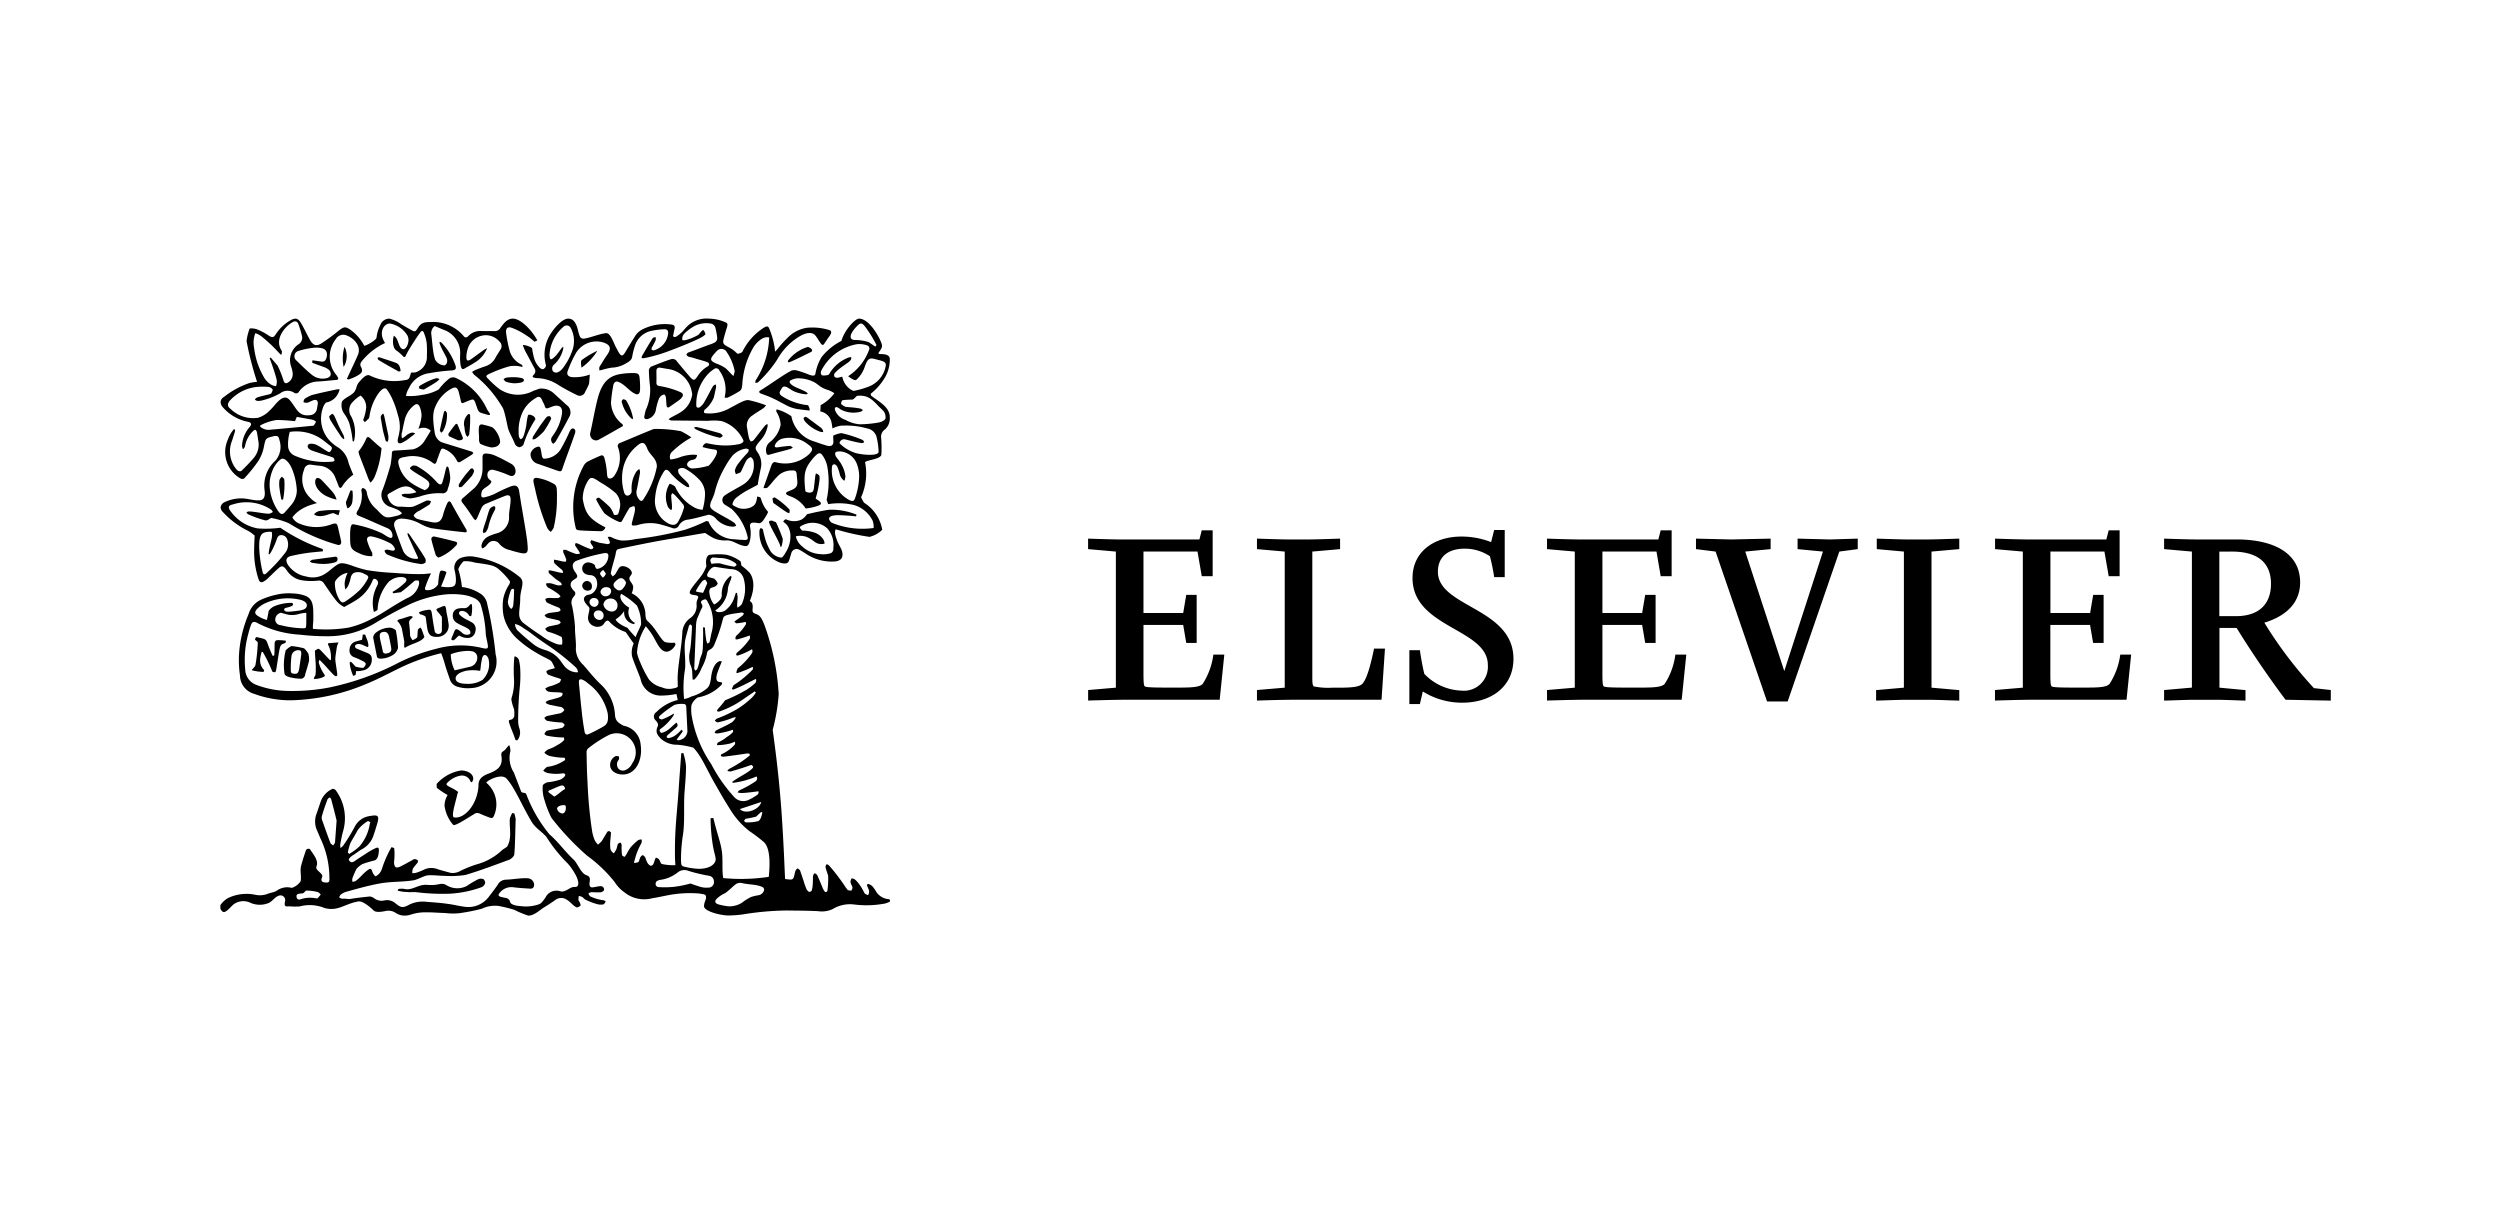 <svg xmlns="http://www.w3.org/2000/svg" xmlns:xlink="http://www.w3.org/1999/xlink" width="204" height="100" viewBox="0 0 204 100">
  <defs>
    <clipPath id="clip-path">
      <path id="Pfad_621" data-name="Pfad 621" d="M200,48H301.6V62.822H200Zm0,0" transform="translate(-200 -48)"/>
    </clipPath>
  </defs>
  <g id="Gruppe_208" data-name="Gruppe 208" transform="translate(-992 -637)">
    <g id="Gruppe_196" data-name="Gruppe 196" transform="translate(775 637)">
      <g id="Gruppe_194" data-name="Gruppe 194" transform="translate(217)">
        <g id="Gruppe_188" data-name="Gruppe 188">
          <g id="Gruppe_173" data-name="Gruppe 173">
            <g id="Gruppe_169" data-name="Gruppe 169">
              <g id="Gruppe_167" data-name="Gruppe 167">
                <rect id="Rechteck_137" data-name="Rechteck 137" width="204" height="100" fill="#fff"/>
              </g>
            </g>
          </g>
        </g>
      </g>
    </g>
    <g id="surface1" transform="translate(1010 663)">
      <path id="Pfad_619" data-name="Pfad 619" d="M15.212,22.813a1.583,1.583,0,0,0,.98-1.141.418.418,0,0,0-.04-.3.835.835,0,0,0-.312.015c-.32.269-.755.677-1.151.946a5.2,5.2,0,0,0-.576.084c-.04-.029-.1-.1-.069-.125a4.568,4.568,0,0,0,1.041-.791c.168-.2.084-.365-.24-.409a1.472,1.472,0,0,0-1.136.4,3.678,3.678,0,0,0-.9,2.268.849.849,0,0,1-.3.172,2.937,2.937,0,0,1,.017-1.522,4.442,4.442,0,0,1,.3-.721.337.337,0,0,0-.183-.437c-.128-.043-.183-.015-.24.113a3.33,3.33,0,0,1-1.46,1.678c-.069.057-.688.393-.856.489a2.022,2.022,0,0,1-.76-.662c-.28-.352-.673-.944-.911-1.293a.476.476,0,0,0-.449-.2,4.782,4.782,0,0,1-1.418-.041,1.808,1.808,0,0,1-1.152-.8c-.267-.365-.4-.437-.731-.113-.281.256-.549.524-.828.79a1.7,1.7,0,0,1-.3.227c-.211.124-.352.084-.436-.168a7.152,7.152,0,0,1-.364-2.383c0-.339.028-.845.04-1.184a2.765,2.765,0,0,0-.715-.478,6.812,6.812,0,0,1-1.88-1.453A.569.569,0,0,1,0,15.4a.552.552,0,0,1,.324-.423A3.118,3.118,0,0,1,1.7,14.67c.448-.015,1.039.2,1.487.153.352-.025.465-.3.408-.786a2.739,2.739,0,0,1,.884-2.455A1.724,1.724,0,0,0,4.8,9.907c-.055-.284-.124-.352-.4-.327-.747.171-.72.183-.86.848a3.344,3.344,0,0,1-.476,1.21,11.754,11.754,0,0,1-1.052,1.31c-.128.171-.267.171-.452.057A2.48,2.48,0,0,1,.591,9.877a2.494,2.494,0,0,1,.5-.857l.084.04a.413.413,0,0,1-.012.183L.94,9.949a2.3,2.3,0,0,0,.312,2.3c.055.057.112.141.181.168a.278.278,0,0,0,.255.017,14.534,14.534,0,0,0,1.008-1.057,1.67,1.67,0,0,0,.368-1.482c-.028-.212-.057-.408-.1-.62a.313.313,0,0,0-.125-.2c-.043-.012-.127.041-.2.113a2.226,2.226,0,0,0-.648,1.241.492.492,0,0,1-.168.225.679.679,0,0,1-.07-.321,2.492,2.492,0,0,1,.575-1.438c.24-.255.185-.4-.043-.465A3.661,3.661,0,0,1,.168,7.214.669.669,0,0,1,0,6.808.493.493,0,0,1,.267,6.4,6.721,6.721,0,0,1,2.4,5.242a5.248,5.248,0,0,1,.576-.084,26.474,26.474,0,0,1-.856-3.325A4.071,4.071,0,0,1,2.375.805a1.342,1.342,0,0,1,.631.084,4.939,4.939,0,0,1,.928.5c.292.172.376.172.561-.1A3.476,3.476,0,0,1,5.7.141.946.946,0,0,1,6.1,0c.167,0,.292.1.448.34.267.448.5.957.76,1.421.28.481.572.506,1.008.2a15.38,15.38,0,0,0,1.348-1c.423-.325.535-.325.984-.014A3.657,3.657,0,0,1,11.713,2.2c.044.084.984-.425,1.012-.649A3.012,3.012,0,0,1,13.034.521.789.789,0,0,1,13.764,0a2.79,2.79,0,0,1,1.012.48c.24.141.477.281.715.409.365.212.393.212.616-.143.256-.393.48-.465,1-.465a3.267,3.267,0,0,1,2.7,1.112c.127.172.252.185.408.029a1.35,1.35,0,0,1,1.107-.409h.972a.518.518,0,0,0,.547-.267c.269-.38.561-.746,1-.746.675,0,1.559.958,2.007,1.774l-.236.113a4,4,0,0,0-.663-.518A5.661,5.661,0,0,0,23.835.776c-.408-.168-.589,0-.532.422a11.055,11.055,0,0,0,.307,1.509,1.826,1.826,0,0,0,1,1.07l.028.168c-.068-.012-.168-.041-.28-.057a2.108,2.108,0,0,0-.884.028,11.078,11.078,0,0,0-1.588.609c-.252.124-.252.2-.043.393a7.909,7.909,0,0,0,.871.8,2.684,2.684,0,0,0,2.823.168l.476-.168a1.475,1.475,0,0,1,1.224.422l1.008.917a.723.723,0,0,1,.2.973c-.339.648-.7,1.31-1.071,1.942a.632.632,0,0,1-.236.24.416.416,0,0,1-.113-.536l.183-.267a3.928,3.928,0,0,0,.645-1.635c.084-.521-.2-.773-.688-.633l-.42.153c-.183.072-.252,0-.3-.181s-.141-.269-.2-.437c-.112-.284-.28-.38-.52-.2a2.771,2.771,0,0,0-.983.961,3.522,3.522,0,0,0-.42,1.843,1.383,1.383,0,0,0,.028.352.4.4,0,0,0,.141.212.407.407,0,0,0,.2-.183,5.066,5.066,0,0,0,.267-1.03,4.436,4.436,0,0,1,.124-.732c.044-.1.2-.054.284-.025.208.084.3.183.324.339a8.363,8.363,0,0,0-.972,2.055.469.469,0,0,1-.336.227.507.507,0,0,1-.352-.24c-.168-.452-.463-.9-.589-1.354-.31-1.537-.407-1.621-.478-1.718a9.425,9.425,0,0,0-2.276-2.608c-.069-.072-.112-.156-.168-.225a2.751,2.751,0,0,1,.24-.143c.3-.124.589-.237.9-.336a1.413,1.413,0,0,0,.8-.733c.112-.2.252-.4.364-.591a.489.489,0,0,0-.069-.677,1.45,1.45,0,0,0-1.487-.465,1.538,1.538,0,0,0-1.111,1.1,2.249,2.249,0,0,0-.1.618c0,.312.1.365.349.212l1.111-.805.237-.124a2.416,2.416,0,0,1-.925,1.125c-.284.185-.564.338-.844.494-.24.168-.324.1-.391-.185a3.935,3.935,0,0,1-.044-.913A2,2,0,0,0,18.216.917L17.473.605a.714.714,0,0,0-.281.648c.069.538.084.946.185,1.566a3.136,3.136,0,0,0,.139.549.929.929,0,0,0,.76.449c.181-.081.336-.349.084-.773-.084-.168-.2-.365-.367-.717a2.828,2.828,0,0,1-.113-.284.2.2,0,0,1,0-.153A.319.319,0,0,1,18.064,2a5.015,5.015,0,0,1,1.095,1.8c.1.281.012.4-.267.425a15.675,15.675,0,0,0-1.851.225,2.111,2.111,0,0,0-1.672,1.225,1.624,1.624,0,0,0-.24.635,5.16,5.16,0,0,0,1.308-.087A3.679,3.679,0,0,0,17.8,5.779a4.774,4.774,0,0,1,.873-.9.58.58,0,0,1,.476-.059A5.2,5.2,0,0,1,21.731,7.37a2.239,2.239,0,0,0,.208.324.2.2,0,0,1,.043.143.223.223,0,0,1-.139.025c-.225-.069-.465-.124-.675-.208a.566.566,0,0,1-.2-.269l-.2-.576c-.112-.241-.171-.241-.407-.157-.128.044-.252.1-.449.185-.171.069-.255.1-.3-.084-.059-.284-.128-.565-.2-.833-.113-.309-.24-.365-.536-.225a2.913,2.913,0,0,0-1.264,1.294c-.267.551-.364.932-.127,2.382a1.011,1.011,0,0,0,.551.718l2.455.761c.057.03.084.059.128.087a.267.267,0,0,1-.084.141c-.309.212-.633.4-.943.593-.168.1-.252.04-.321-.1a1.925,1.925,0,0,0-1.012-.929c-.156-.072-.24-.044-.307.124-.113.269-.24.649-.34.933-.055.141-.124.2-.28.084a2.7,2.7,0,0,0-2.287-.492c-.425.055-.62.168-.521.591a2.527,2.527,0,0,0,1.093,1.563,5.342,5.342,0,0,0,1.039.549.576.576,0,0,0,.309-.237.4.4,0,0,0-.1-.551c-.336-.294-1.056-.634-1.4-.958-.055-.069.125-.212.252-.269.084.029.212,0,.3.057a6.021,6.021,0,0,1,1.643,1.326c.265.255.393.227.477-.141.1-.3.183-.721.267-1.042a.561.561,0,0,1,.084-.127c.04.043.1.068.112.112a4.169,4.169,0,0,1,.141.86,2.946,2.946,0,0,1-.2.845.42.42,0,0,1-.5.38A4.62,4.62,0,0,0,16.3,14.5a5.141,5.141,0,0,1-.816.171,2.172,2.172,0,0,1-.631-.171c-.044-.029-.059-.1-.084-.141a.916.916,0,0,1,.28-.069,2.2,2.2,0,0,0,.928-.128,1.3,1.3,0,0,0-.3-.267c-.6-.494-1.279.028-1.8.3-.292.153-.307.2-.181.5a.953.953,0,0,0,.982.649c.267,0,.52.043.787.028a.932.932,0,0,0,.38-.084c.352-.141.659-.309.983-.449a.749.749,0,0,1,.336.057.56.56,0,0,1-.128.281l-.8.492A1.032,1.032,0,0,0,16,15.8c-.112.084-.252.225-.236.28a.538.538,0,0,0,.307.269c.364.112.744.168,1.108.252.576.116.831-.04.984-.618a5.2,5.2,0,0,1,.335-.917c.1-.2.212-.212.324-.012.4.733.816,1.45,1.237,2.171.072.153,0,.237-.153.208-.915-.1-1.811-.2-2.727-.336a3.75,3.75,0,0,1-.925-.38,3.409,3.409,0,0,0-1.475-.4c-.463.015-.732.28-.576.732.21.637.448,1.282.7,1.919a1.146,1.146,0,0,0,1.064.633c.211.028.139-.128.084-.225L15.3,17.744c-.03-.055-.03-.139-.059-.211L15.3,17.5a.751.751,0,0,1,.141.156c.408.618.84,1.21,1.22,1.847a.452.452,0,0,1,.057.393.493.493,0,0,1-.393.127,10.371,10.371,0,0,1-2.724-.776c-.1-.04-.24-.24-.211-.324.015-.041.139-.084.24-.069l.335.069c.212.044.312-.057.225-.225a.863.863,0,0,0-.463-.425,5.808,5.808,0,0,0-1.361-.492c-.28-.057-.465.072-.408.324a4.192,4.192,0,0,0,.391.958.5.5,0,0,1,.017.324,2.269,2.269,0,0,1-1.081-.252c-.7-.3-.715-.494-.715-1.369a4.247,4.247,0,0,1,.04-.718c.072-.24.1-.3.309-.252a9.636,9.636,0,0,1,2.207.7c.208.1.42.284.644.368.183.069.28,0,.255-.2a.657.657,0,0,0-.407-.564c-.776-.324-1.548-.692-2.32-1-.2-.084-.252-.168-.156-.365a2.337,2.337,0,0,0,.339-1.749.354.354,0,0,1,.113-.168.408.408,0,0,1,.236.141.53.53,0,0,1,.113.3,2.216,2.216,0,0,0,.787,1.3c.715.761.715.761,1.742.507a.88.88,0,0,0,.336-.183,1.443,1.443,0,0,0-.323-.269,5.825,5.825,0,0,0-.605-.24,1.017,1.017,0,0,1-.644-1.45c.237-.648.448-1.312.631-1.974a7.7,7.7,0,0,0,.113-.973c0-.2.139-.2.252-.212.491-.025,1-.055,1.475-.1a1.561,1.561,0,0,0,.953-.72l.492-.8a.891.891,0,0,0-.436-.227,1.079,1.079,0,0,0-.576.072A3.907,3.907,0,0,0,16.4,7.918a2.016,2.016,0,0,0-.156-.733c-.1-.225-.252-.267-.436-.124a2.115,2.115,0,0,0-.772,1.154c-.1.408-.183.817-.225,1.041a.739.739,0,0,0,0,.509,1.2,1.2,0,0,0,.284-.183,1.138,1.138,0,0,1,.448-.266.407.407,0,0,1,.336.057,3.607,3.607,0,0,1-.38.3,3.162,3.162,0,0,1-.715.465c-.267.113-.379-.043-.321-.312a7.472,7.472,0,0,0,.153-.746,3.064,3.064,0,0,0-.139-1.184,8,8,0,0,0-.5-1.423,4.582,4.582,0,0,0-.408-.692c-.128-.168-.336-.109-.619.227a4.194,4.194,0,0,0-.8,1.959l-.055.183-.324.3-.141-.171a3.654,3.654,0,0,0,.252-1.042,1.2,1.2,0,0,0-.46-.958,2.71,2.71,0,0,0-.76.662.933.933,0,0,0,.015,1.072,2.9,2.9,0,0,1,.2,2.015l-.1-.029a8.08,8.08,0,0,0-.267-1.438,2.845,2.845,0,0,0-.433-.816A1.2,1.2,0,0,1,9.9,6.78c.2-.324.787-.495,1.012-.8.24-.353.127-.509.42-.833.183-.21.562-.662.844-.506a4.613,4.613,0,0,0,2.71.4c.408-.059.492-.043.6-.452.084-.336.141-.112.477-.225a1.306,1.306,0,0,0,.871-1.325,8.51,8.51,0,0,0-.015-1.042,3.486,3.486,0,0,0-.237-.86c-.072-.185-.2-.141-.283-.015-.237.312-.633.929-.841,1.268-.128.2-.225.393-.336.605-.059.156-.127.2-.267.044a2.947,2.947,0,0,0-.507-.437c-.309-.2-.336-.82-.208-1.213a.857.857,0,0,1,.307.425c.112.267.168.564.38.66.267.141.547-.423.5-.816a.738.738,0,0,0-.083-.281A2.085,2.085,0,0,0,13.821.4c-.492,0-.8.605-.6,1.183a2.1,2.1,0,0,0,.2.408,5.291,5.291,0,0,0-1.94,1.537.391.391,0,0,0-.055.353c.223.408.139.549-.309.8a3.81,3.81,0,0,1-.675.284c-.028.012-.084-.028-.141-.043a.348.348,0,0,1,.057-.113c.28-.633.591-1.241.856-1.873.284-.689-.336-1.339-.9-1.551a.7.7,0,0,0-.9.269,2.341,2.341,0,0,0,.028,2.943.513.513,0,0,1,.084.128c.128.185.088.269-.124.281-.492.043-.983.1-1.492.127a1.99,1.99,0,0,0-1.5.805.274.274,0,0,1-.423.1.971.971,0,0,0-1.123.057,5.919,5.919,0,0,1-1.417.564,1.484,1.484,0,0,1-.436.057A.346.346,0,0,1,2.8,6.6a.417.417,0,0,1,.24-.185c.252-.084.532-.141.815-.212a.713.713,0,0,0,.28-.1,1.423,1.423,0,0,0,.125-.3.594.594,0,0,0-.309-.227,5.4,5.4,0,0,0-1.024,0A3.472,3.472,0,0,0,.816,6.624c-.269.269-.3.533,0,.746a2.644,2.644,0,0,0,2.247.72,2.264,2.264,0,0,0,.816-.467,6.082,6.082,0,0,0,.6-.645c.339-.368.76-.79,1.155-.34.573.662.688,1.354,1.628,1.242a.606.606,0,0,0,.6-.509l.069-.409c.028-.265-.112-.393-.364-.3-.168.055-.324.156-.492.2a.611.611,0,0,1-.309-.043.5.5,0,0,1,.1-.284,4.03,4.03,0,0,1,.564-.294c.7-.183,1.376-.324,2.064-.467a.7.7,0,0,1,.227,0l-.072.2A1.355,1.355,0,0,1,8.6,6.848a1.119,1.119,0,0,0-.255.449A2.625,2.625,0,0,0,8.85,9.9a3.425,3.425,0,0,0,.8.649,2,2,0,0,1,.8,1.253c.116.312.24.62.38.932a3.33,3.33,0,0,0-.955,1.027c-.1.087-.168.059-.225-.057l-.267-.674a1.514,1.514,0,0,0-1.321-1.028c-.238-.015-.476-.057-.7-.084a.485.485,0,0,0-.547.408,2.091,2.091,0,0,0,.5,2.3,1.983,1.983,0,0,0,.56.425,3.536,3.536,0,0,0-.376.112,3.6,3.6,0,0,0-.955.422,2.534,2.534,0,0,0-.688.635,1.11,1.11,0,0,0,.644.533,3.523,3.523,0,0,0,2.516.044c.463-.168.491-.057.575.28l.24,1.057c.057.252-.084.4-.324.312A15.1,15.1,0,0,1,5.577,16.7a6.661,6.661,0,0,0-1.46-.436c-.171.1-.31.223-.463.2a8.3,8.3,0,0,1-1.391-.492.435.435,0,0,1-.156-.153.333.333,0,0,1,.2-.084c.436,0,1.223.183,1.631.183a.659.659,0,0,0,.324-.143.471.471,0,0,0-.171-.208A3.617,3.617,0,0,0,1,15.162c-.38.069-.408.254-.183.549a3.454,3.454,0,0,0,2.232,1.41,9.046,9.046,0,0,0,1.827-.057A14.655,14.655,0,0,0,8.33,18.8a1.593,1.593,0,0,1,.028.185c-.5.055-.955.084-1.391.152-.408.057-.816.141-1.209.229s-.491.336-.267.717a2.245,2.245,0,0,0,1.492.957,1.876,1.876,0,0,0,1.3-.084c.52-.24.844-.66,1.336-.929.28-.156.743.012,1.024.1a9.413,9.413,0,0,0,1.292.393,18.348,18.348,0,0,0,2.15.225c.772.059,1.516.114,2.331.1.225,0,.477-.04.757-.057a7.282,7.282,0,0,0-.46,1.1c-.084.227-.015.283.223.27a1,1,0,0,0,.816-.48,7.131,7.131,0,0,1,.084-.761c.028-.141.069-.34.168-.353.057-.015.463.057.42.168-.084.225-.153.449-.252.677l-.183.449a2.565,2.565,0,0,0,.478.059c.645,0,.757-.1.732-.761a4.232,4.232,0,0,0-.084-.551.87.87,0,0,1,.436-1.057,2.164,2.164,0,0,1,1.264-.1,7.747,7.747,0,0,1,3.568,1.618c.52.408.068.988.068,1.777,0,.494-.1,1-.084,1.254a.9.9,0,0,0,.336.732c.452.353.955.706,1.435,1.015a4.848,4.848,0,0,0,1.321.72,1.063,1.063,0,0,0,.407.029,1.518,1.518,0,0,0-.028-.609,5.565,5.565,0,0,0-1.123-.436.538.538,0,0,1-.225-.24.8.8,0,0,1,.336-.2l.732-.153a.516.516,0,0,0,.2-.156c-.043-.072-.1-.156-.156-.168-.307-.087-.7-.156-.955-.227-.1-.029-.141-.113-.208-.2a.957.957,0,0,1,.352-.183l.757-.1a.428.428,0,0,0,.2-.128.4.4,0,0,0-.124-.2,10.169,10.169,0,0,1-1.012-.436.58.58,0,0,1-.113-.284.693.693,0,0,1,.353-.084c.263.015.364.015.631.015a.4.4,0,0,0,.252-.128.6.6,0,0,0-.168-.2,5.552,5.552,0,0,0-.747-.481.431.431,0,0,1-.265-.38,1.062,1.062,0,0,1,.42-.012c.223.057.352.125.591.168a.961.961,0,0,0,.265-.028.255.255,0,0,0-.069-.2,2.939,2.939,0,0,0-.324-.229c-.168-.112-.463-.393-.631-.532-.057-.044-.028-.185-.04-.241a.8.8,0,0,1,.2.017c.223.04.56.139.744.168a.679.679,0,0,0,.236.015.426.426,0,0,0-.084-.24,7.69,7.69,0,0,1-.616-.536.4.4,0,0,1-.028-.3l.3.059.364.084a1.194,1.194,0,0,0,.281.025.335.335,0,0,0,.043-.168,4.272,4.272,0,0,0-.24-.578c0-.068-.028-.153,0-.211a.949.949,0,0,1,.2-.014,7.055,7.055,0,0,0,.827.338.605.605,0,0,0,.339-.041,1.734,1.734,0,0,0-.183-.312l-.211-.324a.243.243,0,0,1,.043-.212,1.286,1.286,0,0,1,.237.072,8.946,8.946,0,0,0,.9.4.216.216,0,0,0,.3-.072c.028-.084-.252-.364-.24-.492a.3.3,0,0,1,.072-.141c.156.041.448.153.66.212l.675.112a.548.548,0,0,0,.152-.055c.084-.032-.012-.256-.152-.524a.461.461,0,0,1,.28,0,2.552,2.552,0,0,0,.816.28,4.34,4.34,0,0,0,1.163-.112,27.4,27.4,0,0,0,4.047-.761,15.2,15.2,0,0,0,1.755-.718l.168.044a2.327,2.327,0,0,0,2.135,1.45c.252.028.532.044.8.057.252,0,.309-.069.24-.324a4.573,4.573,0,0,0-1.307-2.225l-.564-.352a.457.457,0,0,1,.044-.749c.448-.309,1.052-.605,1.5-.886a1.833,1.833,0,0,0,.841-1.762.549.549,0,0,0-.236-.465.754.754,0,0,0-.34.237c-.152.256-.265.536-.391.805-.044.069-.069.168-.128.212a2.7,2.7,0,0,1-.364.139c-.028-.112-.1-.225-.069-.339a1.422,1.422,0,0,1,.225-.465,9.894,9.894,0,0,1,.828-.97,1.258,1.258,0,0,0,.084-.227c-.084-.028-.168-.1-.252-.084a1.9,1.9,0,0,0-1.068.549,5.977,5.977,0,0,0-.631.946,7.649,7.649,0,0,0-.859,2.142,5.267,5.267,0,0,1-.281.677c-.127.408-.112.507.24.761.52.336,1.192.648,1.685,1a1.144,1.144,0,0,1,.127.225,1.306,1.306,0,0,1-.238.069,1.944,1.944,0,0,1-1.4-.634A.929.929,0,0,0,39.834,16c-.507.124-1.208.336-1.742.408a.917.917,0,0,0-.688.465.419.419,0,0,1-.576.2c-.364-.113-.744-.241-1.123-.325a3.405,3.405,0,0,0-1.584.069.839.839,0,0,1-.3.059c-.252.04-.312-.015-.24-.269.072-.312.168-.608.225-.917.015-.124.028-.324-.084-.4-.124.059-.309.087-.364.171-.2.3-.352.605-.536.93-.124.252-.168.252-.436.139a4.761,4.761,0,0,1-1.067-.648,8.2,8.2,0,0,1-.66-1.1c-.04-.1.1-.17.225-.17a10.431,10.431,0,0,1,.871.761,2.055,2.055,0,0,1,.336.618c.028.057.307.044.352-.055a2.439,2.439,0,0,0,.127-.437,1.377,1.377,0,0,0-.31-1.242,7.389,7.389,0,0,0-1.277-.9c-.717-.494-.816-.465-1.084.015a2.791,2.791,0,0,0-.349,1.322c.2,1.158.46,1.623,1.853,2.342a.424.424,0,0,1-.113.185.342.342,0,0,1-.3.124c-.492-.012-1.18-.028-1.712-.069-.156-.015-.252-.055-.284-.143a7.1,7.1,0,0,1,.62-5.1.855.855,0,0,1,.336-.367c.3-.153.743-.353,1.039-.478.168-.072.252-.015.324.153a6.577,6.577,0,0,1,.208,1.158c.015.24.028.48.128.52.223.1.419-.084.532-.28a2.535,2.535,0,0,0,.226-2.3.276.276,0,0,1,.125-.267c.955-.393,1.855-.789,2.823-1.169a10.965,10.965,0,0,1,2.207.183,6.139,6.139,0,0,1,.856.509,7.294,7.294,0,0,0-1.547,1.141.573.573,0,0,0-.168.66,3.226,3.226,0,0,0,.844-.211,3.5,3.5,0,0,1,1.052-.185,1.674,1.674,0,0,1,.283.032.527.527,0,0,1-.127.292c-.128.113-.324.088-.465.172s-.28.237-.2.408a.542.542,0,0,0,.4.225,5.6,5.6,0,0,0,1.332-.225c.212-.171,1-1.213.549-1.312a6.993,6.993,0,0,1-1.041-.21.468.468,0,0,1,.284-.324c.252.04.532.112.913.153a5.536,5.536,0,0,0,1.851-.084c.255-.1.339-.2.255-.353a2.913,2.913,0,0,0-1.727-1.507,4.04,4.04,0,0,0-1.1-.028l-3.034-.028a.459.459,0,0,1-.21-.1,1.329,1.329,0,0,1,.168-.128c.3-.168.616-.312.9-.507a2.007,2.007,0,0,0,.83-1.254.516.516,0,0,0,0-.3A2.3,2.3,0,0,0,36.448,4.1L35.857,4c-.21-.014-.294.087-.294.283,0,.365.012.565,0,.946,0,.2.1.252.309.28a7.178,7.178,0,0,1,1.6.466c.31.127.364.309,0,.633-.185.143-.521.368-.856.608-.141.081-.212.012-.225-.128-.028-.227-.028-.465-.057-.692a.5.5,0,0,0-.127-.21.587.587,0,0,0-.448.38,4.851,4.851,0,0,0-.24.874.931.931,0,0,1-.645.746c-.171.055-.323-.017-.3-.17a4.134,4.134,0,0,1,.124-.564,3.877,3.877,0,0,0,.352-1.862c-.055-.436-.084-.857-.1-1.294a.4.4,0,0,1,.294-.423c.507-.2.983-.393,1.519-.565a.414.414,0,0,1,.476.185c.352.423.7.845,1.068,1.27.28.312.364.3.6-.041a2.42,2.42,0,0,1,.827-.817c.183-.1.183-.267-.028-.356-.408-.152-.816-.236-1.237-.38a1.814,1.814,0,0,1-.295-.068c-.069-.029-.153-.113-.153-.168s.084-.145.153-.17c.591-.211,1.168-.44,1.742-.648a2,2,0,0,0,.353-.143.4.4,0,0,0,.252-.437,6.032,6.032,0,0,0-.128-.717A.478.478,0,0,0,39.987.4a2.126,2.126,0,0,0-1.307.2,3.575,3.575,0,0,0-.844.633.583.583,0,0,0-.153.524.72.72,0,0,0,.3-.015,4.206,4.206,0,0,0,1.012-.425c.167-.183.292-.38.391-.38.057,0,.156.24.183.324-.084.113-.183.229-.928.55-.451.211-1.435.608-2.163.873a12.364,12.364,0,0,1-1.967.551c-.057,0-.112,0-.141-.043-.028-.012-.012-.084.017-.141.267-.465.56-.958.856-1.438a.263.263,0,0,1,.267-.084.718.718,0,0,1-.017.252,5.866,5.866,0,0,1-.307.578.4.4,0,0,0-.015.171.232.232,0,0,0,.183.057,1.6,1.6,0,0,0,1.168-1.41c0-.24-.116-.324-.356-.309a6.128,6.128,0,0,0-1.108.153,1.8,1.8,0,0,0-1.263,1.242,6.125,6.125,0,0,0-.212.86c-.057.309-.321.42-.589.578a2.361,2.361,0,0,1-1.1.3,6.522,6.522,0,0,0-.728.17,1.534,1.534,0,0,1-.255.055.94.94,0,0,1,0-.28c.227-.353.423-.706.663-1.03.32-.492.236-.761-.3-.957a1.957,1.957,0,0,0-2.247.8,9.37,9.37,0,0,0-.688,1.479c-.128.3,0,.48.307.533a3.545,3.545,0,0,0,1.489-.21c-.028.141-.041.689-.084.8a6.628,6.628,0,0,1-.3.609.467.467,0,0,1-.7.252,15.917,15.917,0,0,1-1.475-.8,3.323,3.323,0,0,0-1.744-.567.729.729,0,0,1-.2-.029c-.2-.04-.208-.112-.084-.237a.415.415,0,0,0,.072-.524l-.648-1.21a3.166,3.166,0,0,1-.307-.7c.153-.028.744.168.757.281a5.663,5.663,0,0,0,.2.917,1.852,1.852,0,0,0,.4.633c.068.084.24.172.324.128a.4.4,0,0,0,.208-.3,3.183,3.183,0,0,1,.183-2.226C27.009,1,27.823,0,28.357,0c.28,0,.5.128.675.536.1.2.168.649.252.83.069.2.168.28.364.267.52-.068,1.22-.38,1.8-.448.364-.059.645.857.828,1.181.28.494.408.917.728.4.284-.48.576-.957.873-1.424A1.605,1.605,0,0,1,34.4.889,4.068,4.068,0,0,1,36.772.48c.251.029.32.128.267.38-.044.153-.059.309-.1.465-.028.1.017.157.057.17a.327.327,0,0,0,.252-.069,3.226,3.226,0,0,0,.4-.324l.267-.3A2.266,2.266,0,0,1,39.846,0a3.5,3.5,0,0,1,1.209.24c.307.113.352.153.267.465-.1.309-.183.605-.267.917-.1.409-.029.465.335.677a2.548,2.548,0,0,1,.772.562.664.664,0,0,0,.408-.141A4.9,4.9,0,0,1,44.314.749c.292-.171.376-.156.488.141a6.7,6.7,0,0,1,.38,1.31c.028.128.043.34.072.492A4.734,4.734,0,0,0,45.59,2.3a8.346,8.346,0,0,1,.675-.732,2.775,2.775,0,0,1,1.572-.82,4.674,4.674,0,0,1,1.827.183c.336.1.069.44-.127.7-.084.141-.168.254-.267.4-.084.141-.153.153-.265.028-.171-.2-.339-.551-.507-.72-.309-.309-.856-.128-1.237.1a5.061,5.061,0,0,0-1.824,1.875,10.018,10.018,0,0,1-1.6,1.9.894.894,0,0,1-.208.028l.028-.2a6.773,6.773,0,0,0,1.108-3.508.822.822,0,0,0-.644.141,2.171,2.171,0,0,0-.648.677,6.733,6.733,0,0,0-.9,2.987c-.032.269-.032.477-.269.605a10,10,0,0,1-.943.509.662.662,0,0,1-.236-.015,2.615,2.615,0,0,0-.425-2.2.28.28,0,0,0-.364-.168,3.151,3.151,0,0,0-.408.3A3.567,3.567,0,0,0,38.819,7.1c0,.2.2.2.324.1a1.317,1.317,0,0,0,.352-.437c.24-.4.436-.817.66-1.21a.439.439,0,0,1,.24-.183.515.515,0,0,1,.028.28l-.168.761a2.393,2.393,0,0,1-.76,1.03c-.055.1-.112.267.084.28a3.3,3.3,0,0,0,1.98-.423c.732-.38,1.209-.689,1.532-.647a9.713,9.713,0,0,1,1.417.422A.846.846,0,0,1,44.3,7.3c-.113.1-.648.4-.888.593a.95.95,0,0,0-.436,1.085,7.574,7.574,0,0,0,.156.817c.028.084.1.211.156.227a.358.358,0,0,0,.24-.143c.307-.38.6-.786.911-1.166a.639.639,0,0,1,.183-.113.467.467,0,0,1,.012.2,2.353,2.353,0,0,1-.587,1.141l-.2.237c-.24.352-.252.408-.015.749a1.641,1.641,0,0,1,.24,1.337c-.072.324-.168.817-.24,1.294l-.828.44a5.887,5.887,0,0,0-.856.564.917.917,0,0,0-.379.578c0,.069.072.112.212.183a1.841,1.841,0,0,0,.364.153c.423.128,1.2-.028,1.334-.48a1.373,1.373,0,0,0,.1-.477c.141.028.269.028.309.153a2.681,2.681,0,0,0,.591,1.1,1.956,1.956,0,0,1-.225.422c-.183.3-.335.549-.591.492a2.015,2.015,0,0,0-.307-.04c-.183,0-.38,0-.352.336a2.789,2.789,0,0,1,0,1.085c-.057.24-.125.509-.365.494-.6-.044-.983-.481-1.559-.465a2.2,2.2,0,0,1-1.079-.2,6.743,6.743,0,0,1-.66-.408c-.631.1-1.727.3-2.447.42-.913.156-1.529.256-2.64.48-.631.128-1.332.269-1.964.409-.223.057-.211.2-.255.42-.112.524-.307,1.033-.391,1.554-.017.084.1.181.152.265a1.7,1.7,0,0,0,.2-.168c.124-.183.208-.393.349-.564.24-.269.886.015,1,.367.084.225-.212.323-.185.565.017.21.309.408.309.677a1.421,1.421,0,0,1-.124.5,1.946,1.946,0,0,1,1.123,1.778c.028.225.028.336.152.465a4.964,4.964,0,0,1,.408.42c.408.481.789,1.242,1.068,1.326a2.531,2.531,0,0,0,.772.04l.055.156a1.046,1.046,0,0,1-.56.55c-.648.211-.968-.761-1.319-1.311a5.1,5.1,0,0,0-.549-.732,4.51,4.51,0,0,0-.715,2.155,3.226,3.226,0,0,0,.252.761,9.063,9.063,0,0,0,.715,1.41A1.9,1.9,0,0,0,36,30.082a1.419,1.419,0,0,0,.969.084.715.715,0,0,0,.339-.124l-.017-.721c.029-.817.156-1.534.252-2.339.084-.605.1-.86.141-1.438a1.524,1.524,0,0,1,.607-1.085,1.21,1.21,0,0,0,.549-1.141.892.892,0,0,1,.1-.465c.127-.267-.125-.267-.38-.309-.28-.044-.349-.156-.208-.408.267-.437.648-.817.94-1.242a3.478,3.478,0,0,0,.352-.7c-.069-.365-.044-.914.324-.929a5.542,5.542,0,0,1,1.292,0,3.194,3.194,0,0,1,1.163.536.622.622,0,0,1,.059.284c0,.1.21.168.616.576.309.3.62,1.114.084,2.383.269.153.252.408.225.689-.012.24.057.284.283.368.281.1.437.267.673.86a19.855,19.855,0,0,1,1.18,5.677,15.239,15.239,0,0,1-.492,2.918c.24,1.747.52,3.889.732,6.833.183,2.775.223,4.2.28,5.342.492.04.648.141.744-.269.03-.127.059-.267.1-.4a.566.566,0,0,1,.168-.2.513.513,0,0,1,.211.168l.3.889a5.286,5.286,0,0,0,.237.66.607.607,0,0,0,.2.2.29.29,0,0,0,.2-.084,1.656,1.656,0,0,0,.084-.38,7.673,7.673,0,0,0,.028-.773.445.445,0,0,1,.128-.284.372.372,0,0,1,.225.156c.154.339.3.7.436,1.028a1.23,1.23,0,0,0,.211.353c.084,0,.168-.028.183-.112a6.774,6.774,0,0,0,.057-1.227c-.072-.24-.171-.492-.211-.7a.34.34,0,0,1,.1-.24.674.674,0,0,1,.181.1,15.821,15.821,0,0,1,1.391,1.835c.057.055.1.152.156.183a.759.759,0,0,0,.28.037.418.418,0,0,0,.084-.28c-.015-.113-.156-.254-.156-.481a.733.733,0,0,1,.1-.237.559.559,0,0,1,.349.168,3.476,3.476,0,0,1,.436.565c.127.21.171.309.267.492a.672.672,0,0,0,.28.141.494.494,0,0,0,.084-.336c-.012-.113-.153-.38-.181-.494l.084-.084a.718.718,0,0,1,.393.225,3.13,3.13,0,0,1,.307.449,1.346,1.346,0,0,0,1.068.578.786.786,0,0,1,.043.183,1.505,1.505,0,0,1-.6.2,7.988,7.988,0,0,1-2.359.043,2.717,2.717,0,0,0-1.729.38,2.108,2.108,0,0,1-1.192.168c-.842-.043-1.7-.043-2.559-.055a23.69,23.69,0,0,0-3.6.324,10.144,10.144,0,0,1-1.123.084c-.66,0-2.02-.336-2.02-.761,0-.3.168-.533.168-.692,0-.181-.044-.237-.212-.281-.153-.028-.309-.057-.463-.069a9.542,9.542,0,0,0-2.388.141c-.436.084-.885.185-1.321.252a2.559,2.559,0,0,1-2.275-.477,2.959,2.959,0,0,1-.813-.86,11.522,11.522,0,0,0-2.247-2.142A21.852,21.852,0,0,1,27,40.738a8.153,8.153,0,0,1-.564-1.438,2.833,2.833,0,0,1-.139-1.238.869.869,0,0,1,.364-.227,4.511,4.511,0,0,0,1.068-.225.91.91,0,0,0,.364-.28.32.32,0,0,0,.028-.156.256.256,0,0,0-.183-.072,3.476,3.476,0,0,1-1.108,0,.914.914,0,0,1-.5-.21,1.3,1.3,0,0,1,.309-.312,3.223,3.223,0,0,0,1.475-.565.35.35,0,0,0-.044-.183,5.78,5.78,0,0,1-1.2-.141,1.029,1.029,0,0,1-.448-.269.837.837,0,0,1,.336-.28,3.136,3.136,0,0,0,.732-.353,1.77,1.77,0,0,0,.547-.408.993.993,0,0,0-.015-.2,7.729,7.729,0,0,1-1.432-.156,1.237,1.237,0,0,1-.168-.124.674.674,0,0,1,.183-.269c.336-.087.953-.143,1.293-.255a.488.488,0,0,0,.179-.237.591.591,0,0,0-.223-.185,7.338,7.338,0,0,1-1.22-.141.463.463,0,0,1-.212-.24.615.615,0,0,1,.252-.156l1.084-.225a.732.732,0,0,0,.292-.255.474.474,0,0,0-.292-.254c-.324-.043-.549-.112-.888-.168a1.785,1.785,0,0,1-.28-.112l-.069-.113a.946.946,0,0,1,.281-.156c.2-.04.476-.127.688-.183.183-.057.379-.125.408-.269a.215.215,0,0,0-.014-.141c-.3-.084-.886-.028-1.151-.112a.43.43,0,0,1-.24-.252l.252-.143a3.469,3.469,0,0,0,.928-.353,1.158,1.158,0,0,0,.112-.237.56.56,0,0,0-.2-.1c-.336-.1-.535-.168-.871-.3a.727.727,0,0,1-.141-.24.449.449,0,0,1,.212-.153l.491-.128a3.413,3.413,0,0,0-.238-.492.481.481,0,0,0-.168-.17c-.3-.168-.692-.339-1-.536a8.755,8.755,0,0,1-1.6-1.141,3.694,3.694,0,0,1-1.18-1.942,4.13,4.13,0,0,1-.015-1.438,3.462,3.462,0,0,1,.451-1.072c.069-.125.125-.24.057-.338a6.106,6.106,0,0,0-.884-.944,1.527,1.527,0,0,0-.549-.3c-.575-.153-1.095-.183-1.435-.252a2.477,2.477,0,0,0-.884-.1,1.757,1.757,0,0,0-.436.649,7.471,7.471,0,0,1,.3,1.453,3.5,3.5,0,0,1,1.4.477,1.248,1.248,0,0,1,.66.9,32.315,32.315,0,0,1,.688,4.126,2.174,2.174,0,0,1-2.036,2.747,2.832,2.832,0,0,1-1.027-.1.919.919,0,0,1-.66-.579c-.141-.422-.3-.859-.42-1.282A8.959,8.959,0,0,0,18,27.3a16.978,16.978,0,0,0-3.3,1.169c-.983.477-1.8.929-2.838,1.351a16.78,16.78,0,0,1-6.151,1.325,8.64,8.64,0,0,1-2.991-.533,1.574,1.574,0,0,1-1.136-1.481A8.6,8.6,0,0,1,1.559,26.8,10.149,10.149,0,0,1,2.288,24.1a1.868,1.868,0,0,1,1-1.158,6.249,6.249,0,0,1,1.224-.405,4.43,4.43,0,0,1,1.376-.112,3.344,3.344,0,0,1,1,.181c.564.212.648.677.675,1.242,0,.324.017.66-.012.988a2.812,2.812,0,0,0-.015.477,11.212,11.212,0,0,0,2.907-.1,7.67,7.67,0,0,0,1.9-.721C13.061,24.167,14.061,23.421,15.212,22.813ZM37.755,35.44a4.644,4.644,0,0,1,.225,1.1c0,.578-.044,1.1-.113,2-.1,1.17.029,2.355-.127,3.51a12.9,12.9,0,0,0-.168,2.226c.012.312.055.4.236.437a5.941,5.941,0,0,0,1.224.183c.871,0,1.432-.393,1.361-.873-.041-.254-.141-.55-.21-.958a14.4,14.4,0,0,1-.2-2.3l.225-.015c.324,1.325.587,1.97.688,2.663.112.62,0,1.69.124,2.239a15.316,15.316,0,0,0,3.711-.1c.124-1.186.1-2.411-.423-2.86a13.915,13.915,0,0,0-1.152-.873,6.544,6.544,0,0,1-1.544-1.722c-.619-.986-.787-1.294-1.336-2.255-.5-.885-.84-1.646-1.191-2.17a3.77,3.77,0,0,0-.509-.662,6.785,6.785,0,0,0-1.3-.24,1.939,1.939,0,0,1-1.379-.521c-.292-.309-.42-.549-.237-.957.1-.212-.028-.365-.2-.549a.422.422,0,0,1,.1-.637,3.662,3.662,0,0,1,1.631-.957.3.3,0,0,0,.113-.029c-.029-.124-.072-.364-.113-.492a5.94,5.94,0,0,1-1.151.128,1.677,1.677,0,0,1-1.771-1.354c-.112-.365-.576-1.41-.7-1.875a1.861,1.861,0,0,1,.141-1.028c-.24-.313-.452-.649-.66-.93a3.094,3.094,0,0,1-1.264-.776c-.143-.168-.211-.183-.339-.1-.112.084-.141.208-.3.349a.774.774,0,0,1-.755.017.7.7,0,0,1-.408-.689c.028-.38.208-.706.044-.862-.3-.312-.564-.66-.212-.9.1-.084.309-.072.436-.143a.933.933,0,0,0,.448-1.057.543.543,0,0,0-.547-.477c-.448-.028-.645-.255-.645-.549a.484.484,0,0,1,.633-.467.868.868,0,0,1,.391.183c.029.143.1.34.212.325a1.116,1.116,0,0,0,.9-1.086c0-.168-.112-.252-.433-.183a13.779,13.779,0,0,0-2.106.58c-.408.139-.465.465-.24.845a2.943,2.943,0,0,1,.183.28.222.222,0,0,1-.084.353l-.2.141a.425.425,0,0,0-.113.62.833.833,0,0,0,.168.225c.168.156.168.284.017.467a.726.726,0,0,0-.156.773,12.8,12.8,0,0,1,.24,1.678c-.017.634.112,1.267.068,1.86a1.809,1.809,0,0,0,.608,1.281c.448.509.784.961,1.388,1.551a3.706,3.706,0,0,1,1.2,2.523c.028.48.252.649.7.889a1.692,1.692,0,0,1,1.391,1.534c.2,1.3-.436,2.55-1.6,2.439-.591-.057-.888-.425-.888-.733a.8.8,0,0,1,.452-.761.676.676,0,0,1,.251.017.517.517,0,0,1,.029.2c0,.084-.113.141-.156.309a.618.618,0,0,0,.084.48.5.5,0,0,0,.564.141,1.056,1.056,0,0,0,.575-.549,1.555,1.555,0,0,0-1.868-2.339,9.707,9.707,0,0,0-1.727,1.114.413.413,0,0,0-.127.309c.015.958.028,1.634.084,2.579a35.345,35.345,0,0,0,.367,3.849,3.339,3.339,0,0,0,.225.776,1.931,1.931,0,0,0,.252.336,2.826,2.826,0,0,0,.307-.28c.171-.269.312-.536.48-.79l.124-.043c.057.043.156.1.156.156l-.059.645a2.994,2.994,0,0,0,.015.7.75.75,0,0,0,.269.325,3.114,3.114,0,0,0,.208-.325,2.773,2.773,0,0,0,.112-.423.358.358,0,0,1,.24-.125.4.4,0,0,1,.084.225,3.966,3.966,0,0,0,.028.761c.017.112.128.141.225.168l.168-.252a3.472,3.472,0,0,1,.312-.521,4.519,4.519,0,0,1,.587-.564.478.478,0,0,1,.312-.072.606.606,0,0,1-.028.312,5.248,5.248,0,0,0-.465,1.085c-.07.252-.127.422-.139.506a.831.831,0,0,0,.265-.029.2.2,0,0,0,.171-.183c.028-.109.057-.153.069-.21a.513.513,0,0,1,.211-.212.527.527,0,0,1,.225.225,1.856,1.856,0,0,0,.2.469.746.746,0,0,0,.225.181.268.268,0,0,0,.2-.113c.072-.1.141-.436.223-.549a.389.389,0,0,1,.269.156c.072.084.1.269.2.353a4.256,4.256,0,0,0,1.123.1c0-.127-.028-.467-.028-.507-.017-1,0-1.8.068-2.791.072-1.042.185-2.115.24-3.029.044-.749.141-1.9.2-2.8Zm14.1-19.3c-.223-.044-1.168-.1-1.42-.1-.211,0-.772,0-.787.3a.535.535,0,0,0,.24.324,6.626,6.626,0,0,0,3.4.42,1.578,1.578,0,0,0-.072-.576,2.479,2.479,0,0,0-1.544-1.3,5.3,5.3,0,0,0-2.093-.069l-.127-.353a6.87,6.87,0,0,0,.057-2.706,2.308,2.308,0,0,0-.42-.958c-.128-.183-.281-.168-.448-.028a3.241,3.241,0,0,0-.425.465c-.644.8-.616,1.325-.5,2.523a.5.5,0,0,0,.364.112c.211,0,.307-.1.336-.38l.112-.972a.816.816,0,0,1,.057-.212c.1.03.267.143.283.212a1.664,1.664,0,0,1,0,.352,8.5,8.5,0,0,1-.312,1.482c.044.069.492.267.423.449-.055.143-.76.324-1.235.368a2.482,2.482,0,0,0-1.168-.961c-.28-.109-.589-.21-.349-.393l.364-.156c.66-.269.449-.649.42-1.294-.028-.24-.124-.312-.349-.3a1.719,1.719,0,0,0-.815.183,1.433,1.433,0,0,0-.448.353c-.284.269-.492.605-.776.86-.068.069-.208.041-.32.041a2.431,2.431,0,0,1,.084-.269c.181-.492.352-1,.532-1.505.072-.2.156-.38.364-.34a2.882,2.882,0,0,0,2.767-.677c.3-.321.3-.477-.083-.746a2.386,2.386,0,0,0-2.177-.48.944.944,0,0,0-.436.312c-.084.1-.156.269-.128.324.044.069.141.069.24.057.24-.044.492-.072.76-.1.084,0,.181-.017.252-.017.084.017.156.1.225.145l-.225.112-.52.141c-.379.1-.772.2-1.139.312-.181.057-.265.012-.294-.183a.822.822,0,0,1,.294-.834A2.4,2.4,0,0,0,45.7,8.667a2.2,2.2,0,0,0-.352-1.082.366.366,0,0,1,.028-.185,3.863,3.863,0,0,1,1.2.565,2.66,2.66,0,0,0,1.853,2.055c.336.112.675.24,1.027.339.321.1.561.012.549-.339l-.019-.465a2.136,2.136,0,0,1,.675-.212,9.719,9.719,0,0,1,1.643.521.309.309,0,0,1,.212.225.381.381,0,0,1-.3.055c-.408-.069-.815-.183-1.208-.28a.385.385,0,0,0-.507.3,3.15,3.15,0,0,0,1.237.776c.407.153,1.967.336,1.955-.087A5.607,5.607,0,0,0,53.511,9.6a.953.953,0,0,0-.731-.635,6.389,6.389,0,0,0-1.908-.237h-.185a2.164,2.164,0,0,0-.76.237c-.012-.153-.04-.3-.068-.449a1.132,1.132,0,0,0-.928-.944,3.08,3.08,0,0,0,.028-.509,3.333,3.333,0,0,0,1.123-.973,1.985,1.985,0,0,0-.631-.3c-.633-.225-.7-.48-1.136-.662a2.8,2.8,0,0,0-1.012-.252,1.288,1.288,0,0,0-.844.2c-.057.084-.015.212.183.352.28.212.868.38,1.165.578a.775.775,0,0,1,.112.112.344.344,0,0,1-.141.057,2.847,2.847,0,0,1-1.151-.324,4.736,4.736,0,0,0-.436-.269c-.3-.1-.336-.012-.52.312-.141.241.028.365.223.481a4.825,4.825,0,0,0,2.039.689.854.854,0,0,1,.141.437c-.408-.041-.648-.069-1.027-.125a3.464,3.464,0,0,1-.633-.183c-.56-.269-.856-.465-1.416-.721-.3-.141-.591-.237-.9-.353-.156-.068-.211-.168-.043-.267.844-.506,1.658-1.141,2.514-1.606a.786.786,0,0,1,.477-.012,9.7,9.7,0,0,1,.97.336c.24.084.477.156.52-.069a3.919,3.919,0,0,1,.5-1.354A4.91,4.91,0,0,1,50.66,1.818C50.913.917,51.784,0,52.093,0c.844,0,1.7,1.537,1.868,2.115.114.42-.576.776-.113.776.4,0,.76.069.76.405a2.908,2.908,0,0,1-.476,1.635,4.686,4.686,0,0,1-1.084,1.2l.032.153c.728.549,1.527.944,1.527,1.774a1.214,1.214,0,0,1-.379.973.731.731,0,0,0-.336.591,10.054,10.054,0,0,1,.028,1.467c-.028.38-1.18.448-1.332.62a4.737,4.737,0,0,1-.324,2.871c.084.172.156.3.24.44a3.261,3.261,0,0,1,1.487,2.211,2.268,2.268,0,0,1-1.039.578,18.309,18.309,0,0,1-2.752-.62c-.128.24-.057.452.112.932.153.422.436.718.436,1.114,0,.183-.028.492-.562.576a3.773,3.773,0,0,1-2.516-.689c-.153-.087-.28-.183-.433-.255a.444.444,0,0,0-.66.255l-.171.562c-.1.312-.252.339-.673.255a2.594,2.594,0,0,1-1.755-2.691.779.779,0,0,1,.1-.168c.057.04.171.084.183.139a5.532,5.532,0,0,0,.153.649,3.9,3.9,0,0,0,.352.9,1.189,1.189,0,0,0,.984.732c.1,0,.223-.183.335-.38a2.438,2.438,0,0,0,.408-1.534,1.561,1.561,0,0,0-.252-.72,2.4,2.4,0,0,0-.336-.3c.072-.1.168-.212.252-.185A1.477,1.477,0,0,0,47.4,16.4a1.345,1.345,0,0,0,.448-.437c.448-.112,1.2-.281,1.811-.368a5.453,5.453,0,0,1,2.232.4Zm-32.22,20.73c.448,0,1,.223.983.717a1.388,1.388,0,0,1-.1.24.3.3,0,0,1-.112-.028.742.742,0,0,0-.884-.494,1.935,1.935,0,0,0-1.041.593c-.168.181.2.294.42.422a2.856,2.856,0,0,1,.492.309,4.947,4.947,0,0,0-.237.536,3.783,3.783,0,0,1-.619-.281,1.478,1.478,0,0,1,.252-.353c.084-.055.436.029.564.069-.017.4-.62,2.046-.3,2.1.8.143,1.88-.97,1.992-2.549-.028-.579.3-.848.915-1.057.729-.3,1.081-.62.953-1.424-.052-.393.171-.281.4-.605a2.878,2.878,0,0,1,.237-.269,1.238,1.238,0,0,1,.1.494,2.2,2.2,0,0,0,.28,1.745l.6,1.566c.141.153.267.029.408.185a11.559,11.559,0,0,0,1.9,3.3c.648.536,1.336,1.481,1.955,2.043.349.324.6,1.129,1.052,1.285.324.112.309.28.269.576-.057.353.083.422.223.422.212-.025.42-.084.648-.1a.274.274,0,0,1,.307.3c0,.069-.168.2-.3.2a6.222,6.222,0,0,1-.717-.015,1.787,1.787,0,0,0-.251.084.48.48,0,0,0,.124.252,3.422,3.422,0,0,0,1.071.324c.068,0,.124.057.208.088-.028.068-.112.225-.183.252a1.157,1.157,0,0,1-.436,0,5.15,5.15,0,0,1-1-.368c-.112-.04-.2-.168-.3-.237a1.271,1.271,0,0,0-.28-.084,2.269,2.269,0,0,0-.028.309c.012.084.084.156.112.225s.084.212.057.255-.252.185-.324.141c-.28-.124-.5-.449-.772-.605a.8.8,0,0,0-.968.012c-.324.227-.62.425-.928.608-.393.254-.8.662-1.264.662a7.855,7.855,0,0,1-1.163-.48,12,12,0,0,0-1.264-.309,2.451,2.451,0,0,0-1.363.225,15.619,15.619,0,0,1-1.853.367,5.277,5.277,0,0,1-1.151-.015c-.564-.015-1.111-.069-1.672-.057a3.71,3.71,0,0,0-1.123.185,1.662,1.662,0,0,1-.507.084,1.308,1.308,0,0,1-.732-.225,1.062,1.062,0,0,0-.8-.156c-.267.057-.787.156-1-.04-.267-.272-.9-.805-1.25-.736-1.125.2-1.657.833-2.752.536a3.183,3.183,0,0,0-2.036-.128,5.789,5.789,0,0,1-.873-.012c-.28.04-.379-.015-.335-.3l.028-.156a.382.382,0,0,0-.52-.408c-.309.1-.492.423-.787.579a1.9,1.9,0,0,1-1.616-.043,1.353,1.353,0,0,0-1.18.1c-.24.128-.633.7-.9.7-.1,0-.236-.156-.28-.283v-.281a1.874,1.874,0,0,1,.616-.578A3.511,3.511,0,0,1,2.767,47a1.787,1.787,0,0,0,1.024-.044c.252-.112.52-.124.76-.252a1.459,1.459,0,0,1,1.264-.252,1.42,1.42,0,0,0,.715-.536c.084-.422-.072-.874.044-1.282.1-.38.252-.845.376-1.213.072-.185.2-.168.324-.153.336.5.744.973.549,1.438-.141.321.591.549.463.873-.112.237-.057.393.183.422a1.139,1.139,0,0,0,.2.015c.21,0,.225-.141.21-.408a7.534,7.534,0,0,0-.7-3.129c-.113-.24-.2-.48-.312-.72a1.79,1.79,0,0,1-.012-1.423l.324-.957a1.806,1.806,0,0,1,.968-1.015.337.337,0,0,1,.252.125,3.833,3.833,0,0,1,.6,3.328c-.1.352-.168.717-.237,1.1a.884.884,0,0,0,.029.281A1.387,1.387,0,0,0,10,43.008a14.667,14.667,0,0,0,.955-1.562,1.605,1.605,0,0,1,1.252-.86c.589-.113.757-.041.6.536-.1.336-.2.673-.309.986a1.956,1.956,0,0,1-1,1.209c-.21.116-.5.356-.717.481a1.408,1.408,0,0,0-.223.183c-.113.156-.141.141-.012.3.112.141.28.057.419-.028.281-.212.549-.365.828-.549a5.316,5.316,0,0,1,.856-.494c.212-.1.284-.015.267.225-.028.3-.068.677-.352.776a9.632,9.632,0,0,0-1,.3,1.862,1.862,0,0,0-.476.393,7.308,7.308,0,0,0-.336.777.677.677,0,0,0,.012.28,1.32,1.32,0,0,0,.252-.069c.368-.267.564-.564.928-.845.3-.227.352-.2.463.153a.841.841,0,0,0,.24.312,1.163,1.163,0,0,0,.324-.252,1.261,1.261,0,0,0,.2-.38,8.967,8.967,0,0,1,.772-1.749.622.622,0,0,1,.225.084,4.819,4.819,0,0,1-.015,1.126c.015.452.156.551.575.339.312-.156.6-.324.915-.492a.341.341,0,0,1,.181-.084.392.392,0,0,1,.267.1c.029.029,0,.153-.028.21a5.736,5.736,0,0,0-.364.452,1.037,1.037,0,0,0-.057.38.8.8,0,0,0,.321-.029,4.984,4.984,0,0,0,.732-.3,1.455,1.455,0,0,1,1.039.015c.352.112.7.2,1.039.294a1.277,1.277,0,0,0,.816-.17,8.856,8.856,0,0,1,1.487-.576,4.774,4.774,0,0,0,1.851-1.07c.128-.128.312-.2.452-.324a1.652,1.652,0,0,0,.223-.677c.084-.38-.058-1.27.012-1.662.044-.1.128-.312.185-.408a1.467,1.467,0,0,0,.168.04,2.346,2.346,0,0,1,.112.48c-.028.677-.044,2.184-.112,2.848,0,.156-.269.4-.423.449-1.18.436-2.372.888-3.568,1.241a7.664,7.664,0,0,1-1.7.072c-.451,0-.9-.072-1.336-.044-.352.029-.844.353-1.208.409-.983.153-1.827.084-2.794.267-.9.168-1.756.409-2.612.649a1.32,1.32,0,0,0-.532.262.462.462,0,0,0-.112.225c.1.043.181.112.28.1.208-.028.391.041.616.015.535-.084,1.055-.143,1.6-.2a.772.772,0,0,1,.364.153.979.979,0,0,0,.828.168,1.04,1.04,0,0,1,.886.227c.489.393.616.408,1.18.1a2.492,2.492,0,0,1,1.388-.208c.576.04,1.168.084,1.744.168.436.057.868.168,1.3.225a2.092,2.092,0,0,0,1.995-.773c.267-.353.536-.693.76-1.03a.773.773,0,0,1,.645-.4c.6-.017,1.223-.153,1.827-.113a.553.553,0,0,1,.492.536c-.015.2-.1.321-.324.309-.463-.028-.913-.055-1.361-.112a1.2,1.2,0,0,0-1.123.452c-.156.168-.112.281.112.336.1.017.21.057.321.072a.448.448,0,0,1,.423.365c.044.141.336.281.828.309a3.262,3.262,0,0,0,1.5-.141c.225-.069.38-.336.536-.533a.994.994,0,0,1,1.248-.524c.448.084.76-.393,1.152-.364.476.04.267-.634.084-.958a5.021,5.021,0,0,0-.645-.944,12.135,12.135,0,0,1-1.727-2.144c-.423-.52-.915-.717-1.279-1.352-.24-.409-.6-1.086-.828-1.534-.156-.3-.423-.82-.6-1.1a4.775,4.775,0,0,0-.576-.817c-.307-.309-.955-.1-1.275.072a1.091,1.091,0,0,0-.38.266,2.3,2.3,0,0,1,.645,2.678c-.1.255-.181.24-.449.143-.238-.087-.507-.2-.731-.3a.434.434,0,0,0-.465.057c-.7.42-1.559,1-1.7.86a2.965,2.965,0,0,1-.7-1.566,1.729,1.729,0,0,1,.252-.86,6.553,6.553,0,0,1-.884-.593l-.015-.309A3.4,3.4,0,0,1,19.636,36.866ZM2.011,28.634a1.37,1.37,0,0,0,.84,1.226,7.617,7.617,0,0,0,2.656.521,15.928,15.928,0,0,0,3.355-.28,21.759,21.759,0,0,0,5.422-1.9,14.818,14.818,0,0,1,3.288-1.254,7.437,7.437,0,0,1,3.65-.1c.533.128.645.128.573-.269-.04-.252-.112-.507-.153-.773a9.585,9.585,0,0,0-.436-2.523.994.994,0,0,0-.492-.465,2.938,2.938,0,0,0-.871-.269,6.1,6.1,0,0,0-1.827,0,9.065,9.065,0,0,0-2.752.845c-.94.466-1.88.986-2.585,1.41a7.428,7.428,0,0,1-3.823,1.114,19.253,19.253,0,0,1-2.386-.128,8.494,8.494,0,0,1-3.508-.973c-.237-.124-.38-.084-.477.168a5.185,5.185,0,0,0-.211.692A7.917,7.917,0,0,0,2.011,28.634Zm41.879,9.934c-.309.043-.953.128-1.333.143a1.648,1.648,0,0,1-.364-.044.361.361,0,0,1,.153-.183,8.539,8.539,0,0,0,1.294-.718.3.3,0,0,0,.1-.408,7.442,7.442,0,0,1-1.9.521c-.044,0-.069-.041-.1-.069.52-.4,1.208-.7,1.587-1.045.252-.208.072-.265-.012-.352-.547.2-1.1.368-1.671.536a.983.983,0,0,1-.269-.029v-.072a1.386,1.386,0,0,1,.21-.153,8.656,8.656,0,0,0,1.6-1.056l-.029-.141-.183-.017c-.448.069-1.432.212-1.964.269l-.171-.044a.27.27,0,0,1,0-.141,3.352,3.352,0,0,0,1.068-.747.257.257,0,0,0,.058-.294c-.083.04-.255.1-.367.141a4.625,4.625,0,0,1-1.067.139l-.029-.055a.681.681,0,0,1,.084-.168,2.842,2.842,0,0,0,.717-.437,2.3,2.3,0,0,0,.507-.408.209.209,0,0,0-.017-.185,6.566,6.566,0,0,1-1.25.3.632.632,0,0,1-.225-.044c.044-.1.059-.168.112-.2.591-.3.9-.422,1.308-.677a1.164,1.164,0,0,0,.295-.365L42,32.511l-.225.069a6.7,6.7,0,0,1-1.22.368.5.5,0,0,1-.225-.143.666.666,0,0,1,.168-.168,9.862,9.862,0,0,0,1.7-.805,6.866,6.866,0,0,0,.968-.732,2.264,2.264,0,0,0,.507-.578L43.6,30.41c-.772.52-1.107.761-1.4.944a8.017,8.017,0,0,1-1.532.717.326.326,0,0,1-.168-.055.667.667,0,0,1,.072-.153,7.9,7.9,0,0,0,.6-.721,12.908,12.908,0,0,0,1.643-.8,4.325,4.325,0,0,0,.828-.62.352.352,0,0,0,.04-.325c-.476.225-1.208.637-1.851.874l-.112-.041a1.2,1.2,0,0,1,.152-.324,8.269,8.269,0,0,0,1.547-1.27.312.312,0,0,0,0-.223l-.295.139a8.654,8.654,0,0,1-.984.38l-.055-.055a1.316,1.316,0,0,1,.112-.34A5.794,5.794,0,0,0,43.361,27.3a.332.332,0,0,0,0-.324,5.341,5.341,0,0,1-1.168.52l-.112-.028c-.012-.128,0-.1.043-.2a5.131,5.131,0,0,0,1.068-1.158.335.335,0,0,0-.028-.252,9.852,9.852,0,0,1-1.028.324.481.481,0,0,1-.124-.028.6.6,0,0,1,.044-.252,4.319,4.319,0,0,0,.772-.9.216.216,0,0,0,.012-.254,5.744,5.744,0,0,1-.7.113c-.068.015-.168-.069-.208-.153.084-.059.2-.143.252-.172l.408-.3a.559.559,0,0,0,.112-.182c-.084-.043-.156-.087-.208-.072-.28.044-.551.072-.831.128-.616.125-.616.212-.673.393a13.887,13.887,0,0,1-.688,2.058.758.758,0,0,1-.379.449c-.269.128-.212.269-.284.524a3.85,3.85,0,0,1-.391.973,2.641,2.641,0,0,1-.589.942.454.454,0,0,1-.143,0l-.04-.7c-.057-.467-.156-.368-.225-.848a4.182,4.182,0,0,1-.015-.437c.043-.281.1-.533.127-.817.041-.42.1-1.157.1-1.577-.04-.029-.084-.084-.139-.128a.4.4,0,0,0-.125.183c-.084.325-.238.833-.3,1.17-.1.776.069,1.522,0,2.3a8.953,8.953,0,0,0-.112,2.043l.028.4a1.687,1.687,0,0,0,.589-.2,3.362,3.362,0,0,0,1.292-.673c.336-.3.283-.877.408-1.341.156-.578.379-.773.6-.874a.581.581,0,0,1,.2.029c-.141.324-.208.492-.336.833-.112.3-.223.773.1.83l.24.043a.208.208,0,0,1-.028.185,3.465,3.465,0,0,1-1.94,1.041,1.228,1.228,0,0,0-.52.634,3.24,3.24,0,0,0,.015.833,9.947,9.947,0,0,0,1.6,3.973,12.651,12.651,0,0,0,1.839,2.647,1,1,0,0,0,1.22.269,4.129,4.129,0,0,0,.747-.449A.294.294,0,0,0,43.891,38.568ZM25.057,18.574c.041.549-.055.689-.76.506-.236-.057-.476-.125-.715-.2a1.517,1.517,0,0,1-.828-.492.582.582,0,0,0-.939-.017c-.084.072-.141.185-.24.256a.793.793,0,0,1-.225.124.361.361,0,0,1-.057-.265,1.017,1.017,0,0,1,.576-.72,3.973,3.973,0,0,1,.7-.254,1.34,1.34,0,0,0,.968-1.409c0-.44.128-.874.128-1.326,0-.324-.112-.423-.423-.324-.532.212-1.039.425-1.572.649a.669.669,0,0,0-.38.352c-.139.281-.24.578-.379.862l-.113.139a1.1,1.1,0,0,1-.139-.124l-.38-.565c-.139-.211-.3-.423-.448-.62-.24-.28-.24-.368.028-.576l.868-.761a2.226,2.226,0,0,0,.648-1.551v-.816c-.015-.368.057-.469.42-.425a1.966,1.966,0,0,1,.715.212c.4.168.789.4,1.183.605a.7.7,0,0,1,.378.576c.015.312-.181.509-.477.4a8.622,8.622,0,0,0-1.319-.466.393.393,0,0,0-.492.281c-.084.524.352.549.307.692-.112.365-.7.481-.784.817-.068.306-.068.5.212.449a4.044,4.044,0,0,0,.841-.281,12.262,12.262,0,0,1,1.2-.564c.492-.212.743-.143.815.405.2,1.325.449,2.607.633,3.892C25.03,18.194,25.042,18.4,25.057,18.574Zm11.278-3.988a2.018,2.018,0,0,1,.113-.706,1.748,1.748,0,0,1,.2-.408,1.3,1.3,0,0,1,.436.225,3.634,3.634,0,0,0,1.588,1.719,1.644,1.644,0,0,0,.659.183,5.146,5.146,0,0,0,.2-1.265,1.694,1.694,0,0,0-.5-1.227,4.97,4.97,0,0,0-1.123-.86.5.5,0,0,0-.564.057.534.534,0,0,0,.044.324c.181.309.616.593.8.886a.422.422,0,0,1,.044.24.442.442,0,0,1-.24-.057,7,7,0,0,1-.648-.465,4.988,4.988,0,0,1-.7-.717c-.212-.241-.352-.241-.507.025a4.59,4.59,0,0,0-.673,2.029,2.073,2.073,0,0,0,1.123,2.171c.349.156.6.112.772-.212a4.9,4.9,0,0,0,.42-.986.362.362,0,0,0-.084-.436,7.682,7.682,0,0,0-.56-.637,1.021,1.021,0,0,0-.281-.225.382.382,0,0,0-.084.24c.014.294.057.59.069.886a.551.551,0,0,1-.055.255.6.6,0,0,1-.324-.38A2.06,2.06,0,0,1,36.335,14.586ZM4.1,3.184l.549.648A7.645,7.645,0,0,1,5.114,4.99c.1.336.237.336.448.183a.793.793,0,0,0,.324-.664,2.14,2.14,0,0,0-.128-.593A1.559,1.559,0,0,1,6.349,2.1a.639.639,0,0,0,.3-.662A8.716,8.716,0,0,0,6.322.38.284.284,0,0,0,5.914.269C5.2.649,4.355,1.734,5,2.636a.549.549,0,0,1-.055.324,1.634,1.634,0,0,1-.225-.212A11.662,11.662,0,0,0,3.427,1.522a1.714,1.714,0,0,0-.589-.336,2.167,2.167,0,0,0-.1,1.225,6.229,6.229,0,0,0,.787,2.352,1.691,1.691,0,0,0,.433.507,1.02,1.02,0,0,0,.564.24.97.97,0,0,0,.044-.564c-.113-.449-.269-.9-.425-1.339L4,3.212ZM51.645,5.9A6.706,6.706,0,0,0,52.739,5.6a2.229,2.229,0,0,0,1.532-1.722c.057-.237-.084-.365-.339-.437-.124-.04-.391-.1-.532-.141-.52-.153-.619.072-.816.565A2.494,2.494,0,0,1,51.868,5c-.124.1-.547-.21-.66-.3a4.346,4.346,0,0,0,1.7-2.127.274.274,0,0,0-.183-.4,1.921,1.921,0,0,0-.812-.084A4.058,4.058,0,0,0,49,4.284a.374.374,0,0,0,.055.338,1.1,1.1,0,0,0,.52-.029c.069-.015.113-.112.156-.183a3.064,3.064,0,0,1,1.529-1.242.974.974,0,0,1,.2-.025.325.325,0,0,1-.04.225.947.947,0,0,1-.2.2c-.212.156-.436.3-.648.465a3.225,3.225,0,0,0-.463.425.292.292,0,0,0-.017.28.322.322,0,0,0,.284.084l.352-.084a1.671,1.671,0,0,0,.391.79A1.456,1.456,0,0,0,51.645,5.9Zm-17.416-.1c-.017.281-.113.449-.365.35-.535-.225-.859-.8-1.447-1-.211-.072-.352.128-.379.324a13.206,13.206,0,0,0-.181,1.366,2.314,2.314,0,0,0,.884,1.734c.125.112.125.183-.015.252-.6.34-1.208.692-1.811,1.017a.469.469,0,0,1-.561,0,.517.517,0,0,1-.183-.553c.212-.914.364-1.858.6-2.763.364-1.407.984-1.9,2.008-2.028a5.725,5.725,0,0,1,.928-.055c.3,0,.436.055.476.324A6.874,6.874,0,0,1,34.229,5.806ZM35.6,12.076c0-.689-.549-.886-.789-1.479-.223-.576-.431-.576-.9-.156a3.3,3.3,0,0,0-1.039,1.65,3.946,3.946,0,0,0,.028,1.986c.041.2.153.425.38.353a.382.382,0,0,0,.265-.365,2.546,2.546,0,0,1,.352-1.537.778.778,0,0,1,.267-.254.575.575,0,0,1,.057.338c-.084.436-.156.873-.252,1.312a.865.865,0,0,0,.1.717c.171.269.312.3.423.113A7.26,7.26,0,0,0,35.6,12.076Zm-29.382,1.9a5.3,5.3,0,0,0-.38-1.691c-.223-.549-.56-.857-.784-.857s-.691.562-.844,1.03A2.977,2.977,0,0,0,4,13.64a4,4,0,0,0,.688,2.046c.1.141.283.405.535.141.21-.24.364-.408.576-.664A1.883,1.883,0,0,0,6.223,13.978ZM31.589,32.212a4.115,4.115,0,0,0-1.616-2.451,1.5,1.5,0,0,0-.452-.3.286.286,0,0,0-.236,0c-.057.044-.044.185-.044.3.072.7.141,1.537.225,2.243.055.589.127,1.07.227,1.661.04.269.168.338.4.212.368-.168.717-.352,1.068-.549C31.489,33.145,31.685,32.96,31.589,32.212ZM42.671,21.166a1.055,1.055,0,0,0-.984-.72c-.168-.012-.324-.041-.547-.069l-.816-.128c-.28.044-.463.269-.631.649.015.072.043.168.1.183.154.057.451.113.491.141a1.02,1.02,0,0,1,.284.4.565.565,0,0,1-.423.309c-.28.059-.3.284-.237.58a1.676,1.676,0,0,0,.364.817,1.321,1.321,0,0,0,.42-.313.626.626,0,0,0,.2-.549A1.867,1.867,0,0,1,41.6,21l.1.057c-.072.356-.252.608-.3.957a2.288,2.288,0,0,1-1.041,1.806.412.412,0,0,0,.352.128.787.787,0,0,0,.576-.227,2.1,2.1,0,0,0,.645-1l.114-.353a.283.283,0,0,1,.1.028l.044.325c0,.139-.015.252-.029.48a1.1,1.1,0,0,0,.014.38.957.957,0,0,0,.352-.281A3.048,3.048,0,0,0,42.671,21.166ZM51.532,6.609a7.215,7.215,0,0,0-.76.043c-.112.029-.168.3-.112.338A1.563,1.563,0,0,0,51,7.2c.451.043.648.043,1.151.127a.426.426,0,0,1,.256.141.37.37,0,0,1-.185.128,2.23,2.23,0,0,1-1.628-.185,1.425,1.425,0,0,0-.255-.168c-.181-.072-.252.057-.2.225a1.318,1.318,0,0,0,.844.79,2.838,2.838,0,0,0,1.168.364,9.4,9.4,0,0,0,1.527-.141c.269-.043.536-.2.576-.324a.81.81,0,0,0-.153-.605c-.1-.112-.255-.255-.367-.364-.56-.593-.928-.973-1.769-.889C51.856,6.315,51.687,6.609,51.532,6.609Zm.576,6.3a2.838,2.838,0,0,0-.141-.917,1.6,1.6,0,0,0-1.391-1.155c-.352-.015-.52.057-.379.38.043.113.352.437.478.706a2.424,2.424,0,0,1,.309.929.99.99,0,0,1-.084.38.886.886,0,0,1-.364-.494,3.994,3.994,0,0,0-.212-.648c-.084-.156-.181-.2-.236-.2-.128,0-.185.057-.2.241a2.754,2.754,0,0,0,.925,2.338,2.6,2.6,0,0,0,.551.365c.265.1.335.028.419-.212A5.747,5.747,0,0,0,52.108,12.908ZM5.646,9.243a3.608,3.608,0,0,0-.139,1.114.883.883,0,0,0,.52.817,6.239,6.239,0,0,0,3.131.492c.044,0,.141-.069.141-.1a.379.379,0,0,0-.1-.212c-.059-.055-.143-.055-.24-.1-.48-.156-.984-.3-1.475-.481a.791.791,0,0,1-.309-.183c-.127-.168-.072-.349.128-.38a1.12,1.12,0,0,1,.517.087c.3.141.55.338.842.506.1.059.212.156.324,0,.084-.141.168-.269-.015-.409l-.7-.545A3.657,3.657,0,0,0,5.646,9.243Zm21.8,5.383a10.322,10.322,0,0,1-.267,2.439,1.428,1.428,0,0,1-.24.338,1.162,1.162,0,0,1-.28-.309,17.543,17.543,0,0,1-1-3.213c-.043-.183-.1-.4-.127-.579-.028-.237.072-.321.28-.309a4.048,4.048,0,0,1,1.475.549.557.557,0,0,1,.141.324A6.565,6.565,0,0,1,27.445,14.626ZM3.991,19.236a.24.24,0,0,1-.072-.029,4.11,4.11,0,0,1,.072-.48c.069-.336.152-.618.2-.914a1.355,1.355,0,0,0-.015-.408,1.33,1.33,0,0,0-.648.069c-.223.1-.32.324-.364.7a5.87,5.87,0,0,0,.015.973,10.474,10.474,0,0,0,.237,1.478c.059.281.171.312.367.113l.433-.422a11.736,11.736,0,0,0,1.027-1.169,1.109,1.109,0,0,0,.21-1.072.508.508,0,0,0-.5-.409c-.24,0-.324.185-.38.368a5.861,5.861,0,0,1-.3.717A2.8,2.8,0,0,1,3.991,19.236ZM47.473,17.3a2.892,2.892,0,0,1,.884.128,1.409,1.409,0,0,1,.828.59.713.713,0,0,1,.1.339.914.914,0,0,1-.844-.168,2.6,2.6,0,0,0-.56-.352,1.53,1.53,0,0,0-.944-.072,1.486,1.486,0,0,0,.549.845,2.3,2.3,0,0,0,1.447.605,1.961,1.961,0,0,0,.884-.085.411.411,0,0,0,.183-.42,2.019,2.019,0,0,0-.507-1.606,1.784,1.784,0,0,0-1.923-.281,1.021,1.021,0,0,0-.309.182A.525.525,0,0,0,47.473,17.3ZM27.88,2.339h.1l-.04.2a2.408,2.408,0,0,1-.715,1.2.416.416,0,0,0-.1.561c.251.229.535.029.715-.152a4.977,4.977,0,0,0,.828-1.454,2.281,2.281,0,0,0-.1-1.942.373.373,0,0,0-.593-.084A3.281,3.281,0,0,0,26.841,2.92c0,.124.012.352.1.393s.368-.225.492-.38C27.6,2.732,27.726,2.535,27.88,2.339ZM39.368,25.21c.059-.043.127,0,.156.012a8.959,8.959,0,0,0,.112,1.045,1.163,1.163,0,0,0,.084.254.6.6,0,0,0,.183-.128l.141-.689a3.327,3.327,0,0,0-.324-2.636c-.069-.171-.181-.2-.349-.112-.128.055-.225.141-.128.309a.317.317,0,0,1,0,.4c-.127.252-.223.536-.364.83a2.381,2.381,0,0,0-.084.58l-.139,3.38c0,.028-.017.069,0,.1a.286.286,0,0,0,.1.168.636.636,0,0,0,.139-.127,3.626,3.626,0,0,0,.171-.565c.1-.549.252-.564.281-1.112S39.383,25.773,39.368,25.21ZM7.487,3.608A.507.507,0,0,1,7.5,3.4l.589.084c.283.055.423.028.52-.2.156-.408.072-.789-.364-.873a2.078,2.078,0,0,0-.675-.029,5.971,5.971,0,0,0-1.209.254.448.448,0,0,0-.179.776c.419.408.827.817,1.263,1.169a1.386,1.386,0,0,0,1.192.281c.2-.044.352-.168.352-.336a.489.489,0,0,0-.139-.34,1.355,1.355,0,0,0-.324-.2ZM6.9,29.044a.367.367,0,0,1-.436.336,3.866,3.866,0,0,1-.844-.124c-.309-.088-.393-.2-.408-.313a4.913,4.913,0,0,1,.1-1.873,1.7,1.7,0,0,1,.477-.353,7.047,7.047,0,0,1,1.024.185,1.826,1.826,0,0,1,.352.448,1.969,1.969,0,0,1,.055.565C7.106,28.395,6.967,28.8,6.9,29.044ZM38.343,46.093c.183.072.436.156.66.227a1.866,1.866,0,0,0,.9.1.441.441,0,0,0,.352-.5.463.463,0,0,0-.379-.454,12.887,12.887,0,0,1-1.715-.408.859.859,0,0,0-.856.128,2.908,2.908,0,0,1-1.376.605.681.681,0,0,0-.353.128.3.3,0,0,0-.068.28c0,.084.139.185.2.185a7.411,7.411,0,0,0,1.264-.017A8.511,8.511,0,0,0,38.343,46.093Zm3.075,1.861a1.925,1.925,0,0,0,1.139-.3,3.88,3.88,0,0,1,.744-.465,4.5,4.5,0,0,1,.616-.143.57.57,0,0,0,.436-.42c0-.24-.2-.269-.352-.324-.448-.141-.984-.128-1.445-.241a.659.659,0,0,0-.492.072c-.367.281-.463.437-.886.746a2.379,2.379,0,0,0-.728.494c-.128.156-.128.352.211.436A5.541,5.541,0,0,0,41.419,47.954ZM25.294,11.018a.787.787,0,0,1,.675-.578.249.249,0,0,1,.124.1,4.4,4.4,0,0,1,.1.507c.028.2.084.38.2.38a1.636,1.636,0,0,0,1.336-.732,13.787,13.787,0,0,0,.743-1.467c.057-.127.181-.324.336-.252.141.057.168.21.112.38-.31.929-.688,1.887-1,2.8-.1.336-.143.353-.465.24L25.9,11.851A.809.809,0,0,1,25.294,11.018ZM37.22,34.342a.208.208,0,0,0,.211.057,1,1,0,0,0,.364-.168.781.781,0,0,0,.3-.551l-.1-2.055c0-.057-.084-.168-.125-.168a1.844,1.844,0,0,0-.844.068,9.1,9.1,0,0,0-1.2.889c-.04.04-.068.185-.04.2.084.055.181.112.252.084a4.125,4.125,0,0,0,.589-.269c.127-.057.24-.141.367-.2a.287.287,0,0,1-.044.168A4.21,4.21,0,0,1,35.9,33.481c-.055.015-.084.112-.068.168.028.072.1.156.152.156a1.577,1.577,0,0,0,.52-.24c.284-.225.408-.365.692-.605.1.141.152.252.012.38a1.584,1.584,0,0,1-.24.21c-.153.156-.349.3-.52.467a.121.121,0,0,0-.029.153.151.151,0,0,0,.143.057,1.355,1.355,0,0,0,.532-.21,3.173,3.173,0,0,0,.52-.48c.017.028.113.127.1.141C37.571,33.889,37.4,34.1,37.22,34.342ZM13.133,10.569a7.73,7.73,0,0,1-.576,2.367,1.545,1.545,0,0,1-.324.449,2.188,2.188,0,0,1-.252-.533l-.616-1.606a1.864,1.864,0,0,1-.114-.4,4.3,4.3,0,0,0,.631-1.042c.059-.156.156-.185.3-.069C12.517,10.048,12.809,10.317,13.133,10.569ZM14.481,26.86a.95.95,0,0,1-.521.645,1.981,1.981,0,0,1-.884.241c-.168,0-.3-.041-.324-.2-.1-.521-.208-1.013-.3-1.522a.543.543,0,0,1,.2-.38,1.837,1.837,0,0,1,1.2-.425.827.827,0,0,1,.448.212A10.722,10.722,0,0,1,14.481,26.86Zm-4.116-6.118a1.444,1.444,0,0,0-1.024.72.437.437,0,0,0-.015.141,2.6,2.6,0,0,0,.368,1.325c.152.241.28.3.516.128a8.151,8.151,0,0,0,1.155-.917,4.316,4.316,0,0,0,.658-.929c.112-.227-.125-.3-.349-.408a.972.972,0,0,0-.789-.059.579.579,0,0,0-.267.411,3.276,3.276,0,0,1-.183.59,1.036,1.036,0,0,1-.252.352,1.845,1.845,0,0,1-.057-.549A2.611,2.611,0,0,1,10.365,20.743ZM14.917,46.77a2.825,2.825,0,0,1-.477-.1c.041-.069.057-.124.124-.141a2.187,2.187,0,0,1,.408,0c.536.157,1.027-.24,1.532-.309a1.584,1.584,0,0,1,.364-.015,3.206,3.206,0,0,0,1.028-.069.748.748,0,0,1,.52.084,1.676,1.676,0,0,0,1.683.069,8.479,8.479,0,0,1,.9-.533.553.553,0,0,1,.451-.015c.069.057.181.237.125.353a.491.491,0,0,1-.281.3,8.915,8.915,0,0,1-2.611.532,17.159,17.159,0,0,1-2.724-.124c-.2-.015-.379,0-.547,0C15.365,46.8,15.085,46.783,14.917,46.77ZM3.231,27.789a1.073,1.073,0,0,0,.24.8l.084.084-.044.156a4.071,4.071,0,0,1-.928-.128c-.127-.04.24-.237.267-.465a13.494,13.494,0,0,0,.185-1.789c0-.1-.225-.2-.225-.281a.34.34,0,0,1,.112-.185c.66.157.76.141.885.452a10.46,10.46,0,0,0,.451,1.1.38.38,0,0,0,.124-.072c.029-.309.017-.761.029-.97.015-.171.084-.255.267-.255a4.858,4.858,0,0,1,.631.043.242.242,0,0,1,.012.1c0,.084-.112.112-.139.124-.309.113-.324.143-.465,1.017l-.156,1a1.587,1.587,0,0,1-.084.327c-.08.012-.236,0-.265-.072A11.958,11.958,0,0,0,3.442,27.2l-.084-.015a2.808,2.808,0,0,0-.1.4A.9.9,0,0,0,3.231,27.789Zm20.731,4.65a2.682,2.682,0,0,0-.017-.576,3.608,3.608,0,0,1-.2-.677.486.486,0,0,1,0-.24,4.2,4.2,0,0,0,.2-1.507,11.541,11.541,0,0,1,.017-1.734A.74.74,0,0,1,24,27.55a.541.541,0,0,1,.339.284,5.1,5.1,0,0,1,.1.578,9.551,9.551,0,0,1-.015,1.577,27.069,27.069,0,0,0-.141,2.96,2.036,2.036,0,0,0,.1.494,1,1,0,0,1-.183.984l-.152-.068c-.113-.425-.4-1-.521-1.454-.015-.084,0-.152.113-.168A.38.38,0,0,0,23.963,32.439Zm9.774-7.512a.95.95,0,0,1-.8-1.07,2.275,2.275,0,0,1-.688.675c.012.225.575.55.955.7.223.3.376.44.659.761.168-.436.38-.8.449-1.041a3.363,3.363,0,0,0-.336-1.534A6.209,6.209,0,0,0,32.7,22.46c-.237.256.072.805.647,1.129a.987.987,0,0,0,.465,1.241ZM5.59,23.913a8.9,8.9,0,0,0,.957-.112c.223-.057.476-.113.491-.4.014-.254-.3-.394-.491-.449a4.437,4.437,0,0,0-2.964.3,2.3,2.3,0,0,0-.6.436c-.225.241-.183.393-.015.521a2.325,2.325,0,0,0,.815.38c.044-.212.1-.551.153-.761a1.192,1.192,0,0,1,.495-.38,3.768,3.768,0,0,1,1.361-.255c.043-.012.127.072.127.114a.2.2,0,0,1-.1.141,1.966,1.966,0,0,1-.379.125c-.069.015-.252.059-.252.143C5.183,23.87,5.339,23.93,5.59,23.913ZM7.614,29.4c-.015-.112.113-.252.128-.324a3.684,3.684,0,0,0,.025-.521c.015-.408-.069-1.072-.069-1.465l.225-.141c.068-.028.127.012.211.084.2.2.616.662.813.845.015,0,.043-.043.059-.055v-.3a2.255,2.255,0,0,0-.1-.593c-.068-.252-.252-.437-.055-.449l.772-.059a1.426,1.426,0,0,0-.153.494c-.044.312-.1.591-.112.888.04.452.139.9.168,1.282,0,.029-.057.072-.113.1a.7.7,0,0,1-.211-.141c-.38-.38-.645-.733-1.123-1.2a.438.438,0,0,0-.069.212,2.984,2.984,0,0,0,.408.9c.124.168.152.225-.156.336A1.639,1.639,0,0,1,7.614,29.4ZM20.1,29.8a2.206,2.206,0,0,0,1.279-.325,1.794,1.794,0,0,0,.5-1.634.612.612,0,0,0-.152-.312c-.141-.141-.3-.1-.38.156-.028.141-.1.48-.112.633a3.231,3.231,0,0,1-.057.425,3.285,3.285,0,0,0-1-.029c-.336.044-1,.241-1,.649C19.188,29.746,19.747,29.8,20.1,29.8Zm3.932-4.891a.767.767,0,0,0,.183.521c.42.409.844.761,1.281,1.114a2.732,2.732,0,0,0,.924.48,2.38,2.38,0,0,1,1.3.874c.1.141.2.28.307.423a1.382,1.382,0,0,0,.913.533,1.008,1.008,0,0,0,.223,0,.63.63,0,0,0-.223-.436,18.863,18.863,0,0,0-2.288-1.8c-.492-.324-.968-.677-1.432-1.03-.211-.156-.379-.24-.591-.4A1.926,1.926,0,0,0,24.03,24.914ZM9.466,40.963V40.95c-.141-.593-.292-1.169-.448-1.749-.017-.057-.113-.141-.128-.124a.563.563,0,0,0-.168.152c-.156.425-.307.845-.436,1.3a.607.607,0,0,0,0,.4c.225.618.436,1.238.675,1.858.04.084.153.141.225.2a.892.892,0,0,0,.152-.241Zm2.472-14.809a1.525,1.525,0,0,1,.112.4.377.377,0,0,1-.012.225c-.015.028-.072.015-.128-.012-.3-.128-.616-.325-.884-.143-.1.072-.057.24.069.3l.827.339c.368.141.465.309.4.761a.868.868,0,0,1-.744.689,1.428,1.428,0,0,1-.52.044c-.028.128.012.28-.084.336a.738.738,0,0,1-.154.059,3.578,3.578,0,0,1-.141-.368,2.978,2.978,0,0,1-.141-.66.14.14,0,0,1,.057-.128c.128.044.24.212.42.4.227.069.619.141.675.069.112-.141.156-.225.156-.281,0-.1-.128-.183-.24-.24a7.266,7.266,0,0,0-.757-.336.566.566,0,0,1-.324-.605.686.686,0,0,1,.532-.664c.128-.04.353-.1.48-.128a2.533,2.533,0,0,0,.057-.42c.068-.015.2-.028.211.015ZM6.07,8.37a13.87,13.87,0,0,0-1.49-.1,4.057,4.057,0,0,0-1.192.368c-.059.028-.156.072-.171.127,0,.057.127.141.183.168a.987.987,0,0,0,.547.141c1.168-.1,2.472-.225,3.639-.339a1.393,1.393,0,0,0,.2-.321A.658.658,0,0,0,7.4,8.23l-1.18-.212Zm13.4,17.486a1.372,1.372,0,0,0-.267.24.719.719,0,0,1-.237.168l-.156-.1.252-.608c.084-.237.183-.269.408-.113l.211.168a.573.573,0,0,0,.605.157c.2-.1.08-.365-.116-.481-.309-.183-.532-.24-.9-.465a.664.664,0,0,1-.324-.62.544.544,0,0,1,.463-.549,1.8,1.8,0,0,1,.42-.029.481.481,0,0,0,.452-.2c.1-.125.2-.2.223-.069a2.006,2.006,0,0,1,.012.506,1.9,1.9,0,0,1-.069.423.628.628,0,0,1-.167-.043.677.677,0,0,0-.62-.393c-.183.028-.28.168-.139.324a1.7,1.7,0,0,0,.335.267c.185.113.393.2.576.309a.641.641,0,0,1,.352.8.612.612,0,0,1-.631.509A1.247,1.247,0,0,1,19.467,25.857Zm-.856-.874a1.034,1.034,0,0,1-.072.44.949.949,0,0,1-.884.549c-.393,0-.616-.084-.744-.48-.069-.225-.141-.914-.183-1.169a.94.94,0,0,0-.408-.185c-.1-.028-.112-.1-.124-.183a2.3,2.3,0,0,1,.575-.168c.408-.069.408-.041.477.339.057.437.128.886.211,1.326a.29.29,0,0,0,.309.28.277.277,0,0,0,.284-.312c0-.336.012-.733,0-1.085-.072-.084-.2-.266-.324-.393-.156-.185-.168-.241.055-.325.536-.211.576-.339.648.353A9.718,9.718,0,0,1,18.611,24.983Zm.168,2.426A3.148,3.148,0,0,0,19.1,28.7l1.323-.309a.766.766,0,0,0,.52-.8.507.507,0,0,0-.451-.449,1.311,1.311,0,0,0-.252-.029,4.083,4.083,0,0,0-1.447.269C18.78,27.394,18.78,27.394,18.78,27.409Zm-11.785-3.4a2.467,2.467,0,0,0-.561.084,2.131,2.131,0,0,1-.83.084A6.619,6.619,0,0,1,4.931,24a.584.584,0,0,0-.465.481.459.459,0,0,0,.436.533,8.222,8.222,0,0,0,1.813.255c.226,0,.252-.028.267-.212.012-.168.012-.324.012-.492Zm15.071-13.5a3.993,3.993,0,0,1-.827-.267c-.1-.029-.156-.254-.156-.368.028-.338-.057-.677,0-1.015a.221.221,0,0,1,.307-.211,6.428,6.428,0,0,1,.732.2c.321.125.8,1.015.66,1.323C22.639,10.456,22.387,10.5,22.066,10.513ZM16.629,25.984a.9.9,0,0,1-.265.254c-.312.212-.873.339-1.264.593-.183.127-.1-.325-.112-.494l-.2-1.057a1.444,1.444,0,0,0-.336-.576c-.112-.125.212-.185.368-.225.2-.072.436-.143.616-.2a.566.566,0,0,1,.227.029c0,.04.012.084-.017.109-.307.227-.28.324-.24.62a8.1,8.1,0,0,1,.057.833,1.266,1.266,0,0,0,.2.365c.181-.057.391-.2.391-.254l.044-.608a1.19,1.19,0,0,1,.2-.168.54.54,0,0,1,.112.156C16.5,25.591,16.545,25.731,16.629,25.984Zm1.123-6.48c-.057-.072-.168-.127-.2-.227-.124-.405-.251-.83-.352-1.253a.209.209,0,0,1,.269-.237c.575.124,1.123.252,1.686.408.181.041.181.181.069.309a3.968,3.968,0,0,1-1.264.929ZM41.954,4.3a4.2,4.2,0,0,0-.647-1.565.5.5,0,0,0-.844-.057,2.593,2.593,0,0,0-.252.284c-.281.353-.252.465.171.677a3.266,3.266,0,0,1,.841.42c.208.185.532.565.631.62ZM12.037,40.992a2.687,2.687,0,0,0-.856.761c-.183.352-.393.677-.576,1.016a4.315,4.315,0,0,0-.223.8l.112.112a4.774,4.774,0,0,0,.828-.605,3.68,3.68,0,0,0,.856-1.862.872.872,0,0,0,.043-.112ZM53.524,2.155A10.2,10.2,0,0,0,52.6.662c-.255-.321-.38-.353-.66-.057a2.288,2.288,0,0,0-.252.28c-.283.356-.451.79.012.862a3.635,3.635,0,0,1,1.18.168c.24.156.451.312.547.368ZM5.787,27.534A7.669,7.669,0,0,0,5.73,28.7c0,.269.128.269.364.281.212.015.284-.181.324-.437l.141-.957c.043-.309.055-.494-.128-.521A.542.542,0,0,0,5.787,27.534ZM9.466,14.769a3.86,3.86,0,0,1-.885-.312c-.478-.252-.926-.761-.855-1.226.04-.227.167-.281.352-.185a1.073,1.073,0,0,1,.124.085c.28.283.547.576.8.86A1.754,1.754,0,0,1,9.466,14.769Zm3.526,11.214c.012.2.168.749.225,1.074.028.168.068.3.307.267.324-.043.436-.183.4-.44-.044-.292-.112-.589-.168-.885s-.183-.452-.436-.44C13.049,25.591,12.965,25.689,12.992,25.984ZM26.982,8.158a7.377,7.377,0,0,1-.6,1.03,3.95,3.95,0,0,1-.717.635.493.493,0,0,1-.211.029c.015-.072,0-.172.044-.229.251-.393.491-.773.76-1.141.112-.152.236-.324.347-.448.057-.072.168-.072.269-.072C26.9,7.962,26.938,8.059,26.982,8.158Zm18.891,9.808a2.029,2.029,0,0,1-.114.649l-.057.028a2.548,2.548,0,0,0-.183-.465c-.125-.281-.433-.805-.685-1.339a.969.969,0,0,1-.084-.24c-.015-.084.168-.141.252-.112l.32.128A14.079,14.079,0,0,1,45.873,17.966ZM47.921,2.31a.7.7,0,0,1,.24.113c.139.112.156.252-.029.324-.448.212-1.2.605-1.671.789-.084.041-.2.057-.156-.112A3.148,3.148,0,0,1,47.921,2.31ZM31.812,22.843a.557.557,0,0,0-.575.494.722.722,0,0,0,.671.564.456.456,0,0,0,.48-.465A.542.542,0,0,0,31.812,22.843ZM6.995,46.67c-.069,0-.181.212-.3.227-.364.029-.5.057-.5.225,0,.212.112.325.3.269a2.424,2.424,0,0,1,1.3-.084c.044,0,.112,0,.128-.017a3.772,3.772,0,0,0,.252-.3c-.084-.069-.153-.17-.252-.2A4.169,4.169,0,0,0,6.995,46.67Zm33.16-27.182c-.128.072-.225.156-.183.3l.084.227a2.684,2.684,0,0,1,.688-.044,9.975,9.975,0,0,0,1.139.269c.069.015.168-.072.225-.141.012-.015-.044-.072-.072-.128a2.118,2.118,0,0,0-1.249-.436ZM19.411,9.936c-.211-.084-.507-.212-.772-.34a.212.212,0,0,1-.03-.225c.171-.255.352-.492.535-.72.084-.1.168-.084.212.043l.391.958C19.819,9.836,19.732,9.92,19.411,9.936Zm-10.125,9.5c.2-.043.28.072.252.241-.017.1-.044.139-.2.211a3.3,3.3,0,0,1-.787.125,4.139,4.139,0,0,1-.928-.069.6.6,0,0,1-.336-.112.356.356,0,0,1,.212-.156ZM14.692,4.269c-.057.015-.128.072-.168.044-.492-.281-1.208-.662-1.658-.958A.738.738,0,0,1,12.8,3.2c.057-.015.112-.057.168-.044.364.128,1.012.325,1.376.466C14.581,3.736,14.648,3.945,14.692,4.269ZM22.36,15.3c.055.084.112.168-.041.425a5.13,5.13,0,0,0-.491,1.354,2.06,2.06,0,0,1-.168.321c-.057.059-.143.072-.212.112-.012-.069-.057-.153-.044-.21.072-.312.185-.608.284-.917.069-.24.141-.492.225-.744A.53.53,0,0,1,22.36,15.3ZM40.743,9.724a9.141,9.141,0,0,1-1.964-.692.386.386,0,0,1-.141-.153.456.456,0,0,1,.237-.029c.631.153,1.223.325,1.855.494.084.028.127.057.252.225A.531.531,0,0,1,40.743,9.724ZM33.091,21.559a.638.638,0,0,0-.283-.352.374.374,0,0,0-.379.059,1.659,1.659,0,0,0-.294.267c-.143.2-.059.393.168.549a.341.341,0,0,0,.52-.055A1.1,1.1,0,0,0,33.091,21.559Zm-12.4-9.131a1.69,1.69,0,0,1-.181.4c-.255.3-.535.591-.815.888-.057.041-.156.029-.24.041-.012-.084-.044-.185-.012-.225a4.722,4.722,0,0,1,.436-.649c.152-.212.336-.408.5-.605a.2.2,0,0,1,.2-.043A.453.453,0,0,1,20.687,12.427ZM10.042,9.836a1.2,1.2,0,0,1-.225-.225c-.252-.4-.532-.791-.772-1.2a1.044,1.044,0,0,1-.183-.409c0-.055.156-.168.24-.24a.422.422,0,0,1,.168.156c.139.281.267.605.391.874l.38.744a1.268,1.268,0,0,1,.055.254Zm-.42,6.213L9.2,15.868c-.309.055-.561.2-.913.236a1.126,1.126,0,0,1-.336,0,.572.572,0,0,1-.324-.139.785.785,0,0,1,.549-.281,8,8,0,0,1,1.559-.044ZM47.709,8.005a.815.815,0,0,1,.227.113l1.093.816a.651.651,0,0,1,.1.141.517.517,0,0,1,.044.185,1.36,1.36,0,0,1-.24-.029,2.944,2.944,0,0,1-1.279-.885.6.6,0,0,1-.084-.227C47.57,8.089,47.669,8.034,47.709,8.005ZM20.283,9.472l-.128.181a.935.935,0,0,1-.141-.181,2.311,2.311,0,0,1-.112-.609,1.029,1.029,0,0,1,.252-1.013c.112-.128.208-.057.208.069A9.621,9.621,0,0,1,20.283,9.472ZM13.272,7.75a1.132,1.132,0,0,1,.084.212L13.68,9.5a1.433,1.433,0,0,1,0,.42.327.327,0,0,1-.072.143c-.04-.043-.124-.059-.139-.1-.069-.281-.153-.536-.21-.805-.072-.324-.112-.633-.171-.957A.367.367,0,0,1,13.272,7.75ZM45.21,14.586a4.159,4.159,0,0,1,.576.408,5.584,5.584,0,0,1,.619.565c.057.055.029.208,0,.321a.91.91,0,0,1-.211-.084c-.38-.237-.729-.509-1.081-.746-.043-.044-.057-.312-.084-.365A.352.352,0,0,1,45.21,14.586ZM23.9,4.778a3.013,3.013,0,0,1,.718.084.418.418,0,0,1,.153.153.347.347,0,0,1-.153.171,2.111,2.111,0,0,1-1.376-.057.807.807,0,0,1-.156-.2l.212-.113A4.732,4.732,0,0,1,23.9,4.778Zm9.188,1.887A4.386,4.386,0,0,1,33.652,8.1a.921.921,0,0,0-.012.113A1.068,1.068,0,0,1,33.5,8.13a2.685,2.685,0,0,1-.744-1.254.221.221,0,0,1,.113-.3A.7.7,0,0,1,33.091,6.665Zm-5.857,32.34c.364-.212.463-.365.787-.565.124-.084.112-.1.04-.225s-.139-.141-.32-.1c-.352.128-.492.212-.844.352-.156.059-.208.128-.057.241ZM16.209,5.51a5.809,5.809,0,0,1,.6-.336,4.632,4.632,0,0,1,.787-.312.357.357,0,0,1,.267.084L17.7,5.1c-.364.269-.757.465-1.108.689a2.446,2.446,0,0,1-.364-.069A.257.257,0,0,1,16.209,5.51ZM4.959,14.769c-.057-.284-.124-.677-.156-.961a2.431,2.431,0,0,1,0-.633A.717.717,0,0,1,5,12.9c.1.084.185.152.2.237a6.151,6.151,0,0,1-.1,1.621A.449.449,0,0,1,4.959,14.769Zm24.522-11.4a7.432,7.432,0,0,1,1.264-.744A4.758,4.758,0,0,1,29.453,4C29.424,3.82,29.357,3.481,29.481,3.368ZM23.442,23.1a.828.828,0,0,0,.265.591.436.436,0,0,0,.172-.283,12.047,12.047,0,0,0,.068-1.21c.044-.168-.2-.212-.252-.041A4.413,4.413,0,0,0,23.442,23.1ZM44.118,39.441l-1.744.578C42.782,40.486,43.962,40.105,44.118,39.441ZM18.468,7.693a2.712,2.712,0,0,1-.307,1.465.583.583,0,0,1-.168.156c-.029-.084-.113-.156-.1-.211.1-.465.227-1.045.339-1.509a.285.285,0,0,1,.125-.069Zm24.4,33.412a3.761,3.761,0,0,0,1.012-.1.636.636,0,0,0,.168-.185,1.892,1.892,0,0,0,.156-.532l-.1-.029-.408.38a7.86,7.86,0,0,1-.84.168.762.762,0,0,0-.141.17A.3.3,0,0,0,42.866,41.106Zm-3.5-18.727c.127-.267.24-.524.339-.776.012-.057-.072-.2-.171-.3a.723.723,0,0,0-.21.1,4.32,4.32,0,0,0-.547.83C38.819,22.307,39,22.307,39.368,22.379Zm-29.142-7.4c.127-.324.28-.7.364-.942a.213.213,0,0,1,.171.012,3.268,3.268,0,0,1-.015.917.7.7,0,0,1-.2.393.464.464,0,0,1-.185.128A1.51,1.51,0,0,1,10.226,14.979Zm21.251,6.935a.454.454,0,0,0-.48.38.419.419,0,0,0,.436.365.443.443,0,0,0,.436-.4C31.868,22.04,31.728,21.914,31.477,21.914Zm-.225,2.324a.392.392,0,0,0-.423-.422.346.346,0,0,0-.38.336.48.48,0,0,0,.48.437A.327.327,0,0,0,31.252,24.238ZM30.3,21.855a.309.309,0,0,1-.324.34.424.424,0,0,1-.465-.409.41.41,0,0,1,.38-.38A.419.419,0,0,1,30.3,21.855Zm.168.946a.332.332,0,0,0-.365.339.417.417,0,0,0,.42.38.384.384,0,0,0,.324-.38A.347.347,0,0,0,30.465,22.8ZM27.993,39.7c-.3,0-.549.141-.536.3a.5.5,0,0,0,.423.38c.181,0,.294-.2.294-.452C28.162,39.737,28.174,39.7,27.993,39.7ZM10.042,3.945a3.3,3.3,0,0,1,.07-1.647A1.7,1.7,0,0,1,10.042,3.945Zm21.182,16.56c-.143.084-.269.237-.256.309.017.112.141.211.212.324a.6.6,0,0,0,.252-.3C31.46,20.773,31.321,20.657,31.225,20.505Zm0,0" transform="translate(0)"/>
      <g id="Gruppe_207" data-name="Gruppe 207" transform="translate(70.58 16.939)" clip-path="url(#clip-path)">
        <path id="Pfad_620" data-name="Pfad 620" d="M292.9,50.638v5.27h1.347c1.964,0,2.867-1.057,2.867-2.636,0-1.281-.6-2.634-3.2-2.634Zm5.4,12.091c-1.4-1.875-2.771-3.874-3.991-5.86h-1.4v4.874l2.126.2V62.8c-.97-.025-1.668-.069-2.5-.069h-1.5c-.831,0-1.665.044-2.643.069v-.862l2.269-.2V50.638l-2.269-.2v-.857c1.21.04,2.1.069,2.783.069h3.168c2.756,0,5.149.973,5.149,3.508,0,1.774-1.294,2.791-2.92,3.284a33.667,33.667,0,0,0,4.047,5.339l1.376.156V62.8ZM267.16,50.638l-2.214-.2v-.857c1.212.04,2.046.069,2.59.069h1.5c.542,0,1.432-.029,2.643-.069v.857l-2.266.2V61.743l2.266.2V62.8c-.973-.025-1.809-.068-2.643-.068h-1.5c-.838,0-1.672.043-2.643.068v-.857l2.266-.2Zm-5.27,0-4.216,12.234h-1.68l-4.2-12.234-1.6-.2v-.857l2.867.069,3.224-.069v.857l-2.071.2,3.184,9.752,3.157-9.752-2.071-.2v-.857l2.669.069,2.24-.069v.857ZM202.856,61.743V50.638l-2.266-.2v-.857c1.208.04,2.1.069,2.643.069h6.44l.193-.746h.889v3.745h-.889l-.349-2.014h-4.408v5.018h3.241l.25-1.482h.849v3.92H208.6l-.25-1.465h-3.241v3.96c0,.87.044.986.1,1.041s.225.109,1.657.109h1.294c1.055,0,1.556-.068,1.777-.295a5.759,5.759,0,0,0,.875-2.393h.893l-.376,3.678h-7.259c-1.21,0-2.531.043-3.477.068v-.857ZM235.3,59.389c0,2.266-1.809,3.58-4.17,3.58a5.994,5.994,0,0,1-3.228-.917l-.237,1.028h-.859V58.687h.859c.084.605.225,1.379.361,1.93a4.38,4.38,0,0,0,3,1.366,1.963,1.963,0,0,0,2.185-2.087c0-2.987-6.147-3.015-6.147-7.1,0-2.157,1.767-3.383,3.991-3.383a6.656,6.656,0,0,1,2.421.452l.25-.986h.862v3.845h-.862a14.97,14.97,0,0,0-.349-1.705,3.676,3.676,0,0,0-2.057-.618c-1.268,0-2.186.589-2.186,1.886C229.14,55.187,235.3,55.219,235.3,59.389Zm-18.664,2.354V50.638l-2.266-.2v-.857c1.21.04,2.1.069,2.643.069h1.5c.542,0,1.432-.029,2.64-.069v.857l-2.266.2V60.686c0,.618,0,.845.124.957a5.963,5.963,0,0,0,1.547.1h.651c1.2,0,1.569-.128,1.754-.309.252-.256.569-.961.961-2.876h.891l-.28,4.17h-6.8c-1.319,0-2.393.04-3.365.068v-.86Zm23.669,0V50.638l-2.266-.2v-.857c1.212.04,2.1.069,2.783.069h6.3l.193-.746h.893v3.745h-.893l-.345-2.014h-4.411v5.018H245.8l.251-1.482h.848v3.92h-.848l-.251-1.465h-3.241v3.96c0,.87.043.986.1,1.041s.225.109,1.653.109h1.547c1.056,0,1.556-.068,1.778-.295a5.7,5.7,0,0,0,.874-2.393h.893l-.376,3.678h-7.512c-1.21,0-2.527.043-3.477.068v-.857Zm36.56,0V50.638l-2.266-.2v-.857c1.209.04,2.1.069,2.78.069h6.3l.193-.746h.891v3.745h-.891l-.349-2.014h-4.407v5.018h3.24l.25-1.482h.851v3.92H282.6l-.25-1.465h-3.24v3.96c0,.87.043.986.1,1.041s.221.109,1.653.109H282.2c1.059,0,1.516-.068,1.737-.295a5.745,5.745,0,0,0,.878-2.393h.889l-.376,3.678h-7.259c-1.208,0-2.527.043-3.477.068v-.857Zm0,0" transform="translate(-200.382 -48.569)"/>
      </g>
    </g>
  </g>
</svg>
